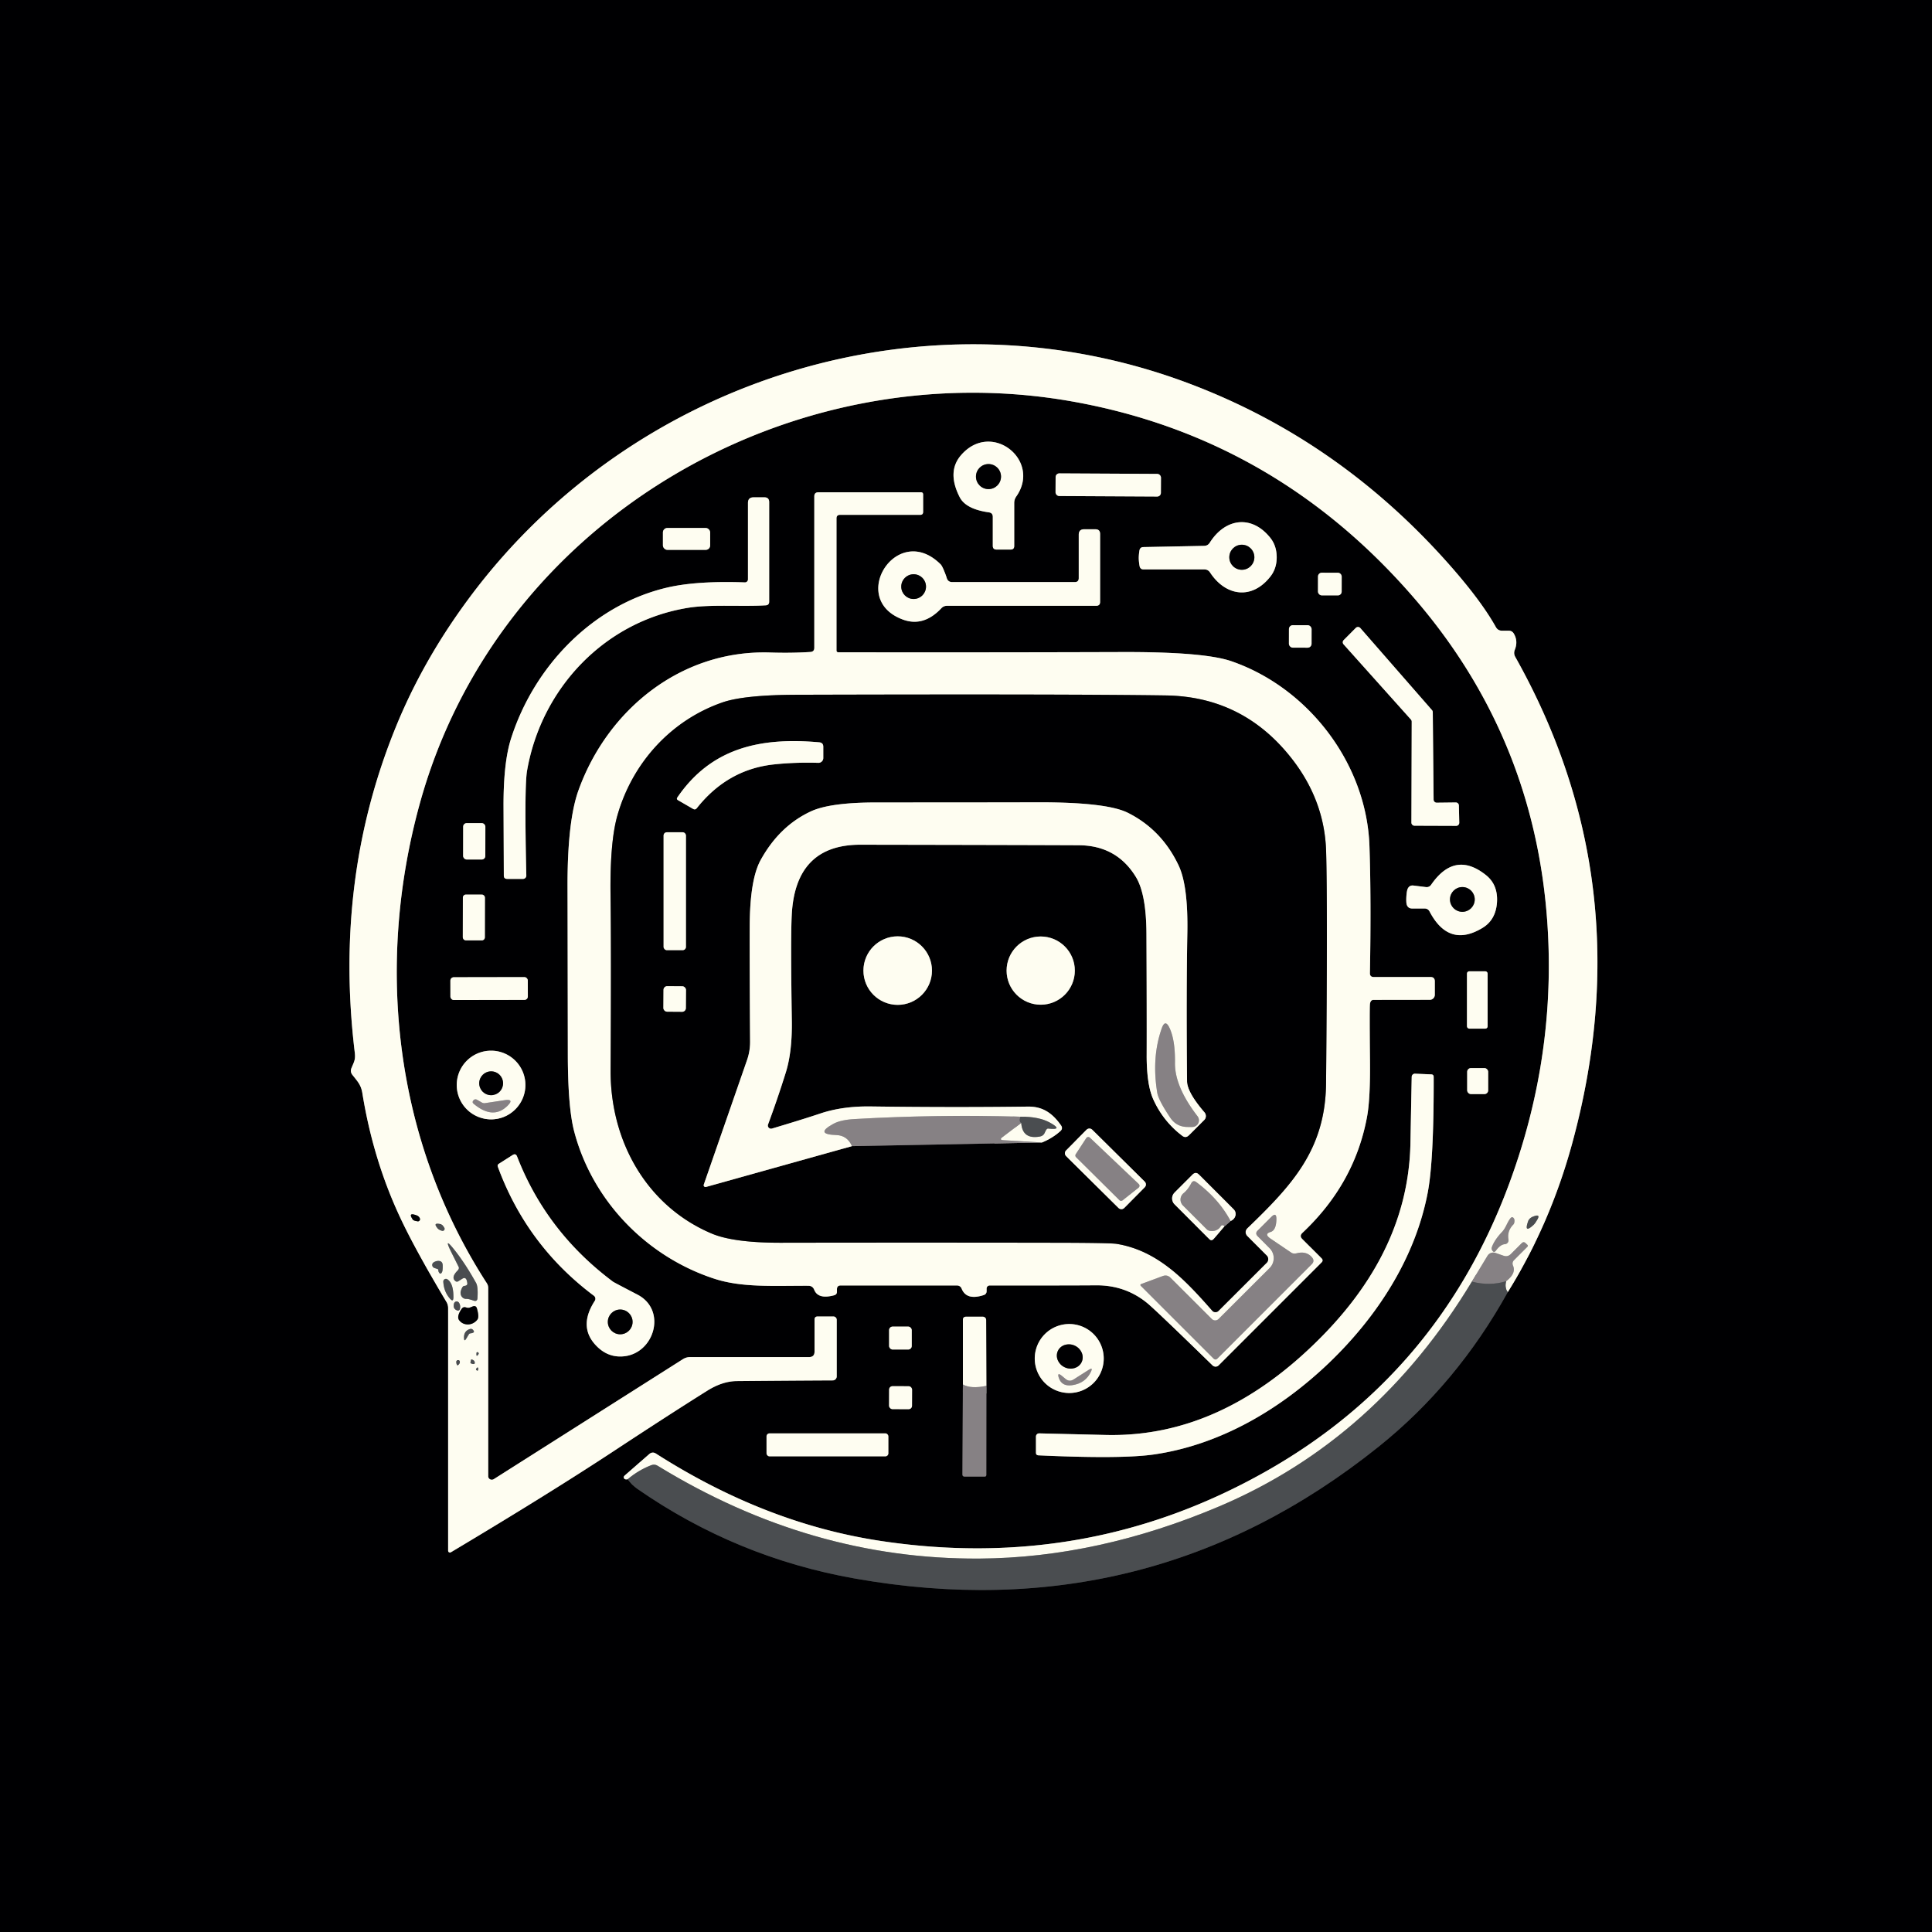 <?xml version="1.0" encoding="UTF-8" standalone="no"?>
<!DOCTYPE svg PUBLIC "-//W3C//DTD SVG 1.1//EN" "http://www.w3.org/Graphics/SVG/1.1/DTD/svg11.dtd">
<svg xmlns="http://www.w3.org/2000/svg" version="1.1" viewBox="0.00 0.00 256.00 256.00">
<rect x="0.00" y="0.00" width="256.00" height="256.00" fill="#333333" stroke="none"/>
<g stroke-width="2.00" fill="none" stroke-linecap="butt">
<path stroke="#252729" vector-effect="non-scaling-stroke" d="
  M 83.18 196.00
  Q 83.71 196.76 84.45 197.28
  Q 97.55 206.38 113.26 209.16
  Q 152.25 216.07 182.68 191.69
  Q 193.02 183.41 199.79 171.21"
/>
<path stroke="#7f7f7a" vector-effect="non-scaling-stroke" d="
  M 199.79 171.21
  Q 205.44 162.13 208.35 151.41
  Q 217.68 117.09 200.78 87.04
  Q 200.53 86.59 200.72 86.10
  Q 201.18 84.96 200.59 83.96
  Q 200.36 83.57 199.91 83.57
  L 199.02 83.57
  Q 198.48 83.57 198.21 83.09
  Q 196.33 79.72 192.34 75.16
  Q 177.67 58.41 157.62 50.84
  C 123.13 37.81 84.04 49.88 62.25 79.13
  Q 56.04 87.46 52.39 96.48
  Q 44.24 116.57 47.01 139.47
  C 47.12 140.41 46.93 140.66 46.56 141.55
  Q 46.38 142.02 46.69 142.42
  C 47.40 143.32 47.83 143.75 48.01 144.82
  Q 49.43 153.62 52.98 161.23
  Q 54.98 165.53 59.14 172.48
  Q 59.38 172.87 59.38 173.33
  L 59.38 205.47
  A 0.24 0.24 0.0 0 0 59.75 205.68
  Q 72.82 197.88 81.47 192.18
  Q 88.56 187.51 93.71 184.28
  Q 95.72 183.02 97.62 183.00
  Q 104.21 182.94 110.35 182.91
  A 0.53 0.53 0.0 0 0 110.87 182.38
  L 110.87 174.89
  A 0.45 0.44 90.0 0 0 110.43 174.44
  L 108.35 174.44
  Q 107.93 174.44 107.93 174.86
  L 107.93 179.09
  Q 107.93 179.82 107.20 179.82
  L 91.45 179.82
  Q 90.92 179.82 90.47 180.11
  L 65.42 196.00
  A 0.48 0.47 -16.2 0 1 64.69 195.60
  L 64.69 170.65
  A 1.14 1.12 29.0 0 0 64.51 170.04
  C 52.28 151.13 49.71 128.02 55.60 106.57
  C 65.91 69.01 104.72 46.50 142.21 53.22
  Q 169.29 58.08 187.69 79.61
  Q 204.52 99.31 205.20 125.89
  Q 205.60 141.83 199.85 157.18
  Q 190.49 182.16 167.61 195.04
  Q 144.01 208.33 116.62 204.17
  Q 101.40 201.86 86.92 192.61
  Q 86.45 192.31 86.02 192.68
  L 82.75 195.54
  A 0.27 0.27 0.0 0 0 82.85 196.01
  Q 83.00 196.05 83.18 196.00"
/>
<path stroke="#a4a5a1" vector-effect="non-scaling-stroke" d="
  M 199.79 171.21
  Q 199.35 170.64 199.57 169.77"
/>
<path stroke="#c2bfbb" vector-effect="non-scaling-stroke" d="
  M 199.57 169.77
  Q 200.92 168.73 200.49 167.72
  Q 200.30 167.28 200.64 166.95
  L 202.39 165.20
  Q 202.51 165.08 202.39 164.95
  L 202.17 164.74
  Q 201.90 164.46 201.62 164.74
  L 200.19 166.17
  Q 199.78 166.58 199.23 166.39
  L 198.16 166.02
  A 0.90 0.89 24.9 0 0 197.10 166.40
  L 195.03 169.82"
/>
<path stroke="#a4a5a1" vector-effect="non-scaling-stroke" d="
  M 195.03 169.82
  Q 182.40 190.74 161.61 199.58
  Q 145.48 206.42 129.78 206.52
  Q 107.42 206.66 87.14 194.22
  Q 86.73 193.97 86.28 194.15
  Q 84.57 194.82 83.18 196.00"
/>
<path stroke="#68676a" vector-effect="non-scaling-stroke" d="
  M 199.57 169.77
  Q 197.37 170.44 195.03 169.82"
/>
<path stroke="#7f7f7a" vector-effect="non-scaling-stroke" d="
  M 131.55 68.49
  L 131.55 72.32
  Q 131.55 72.82 132.05 72.82
  L 133.91 72.82
  Q 134.39 72.82 134.39 72.34
  L 134.39 66.65
  Q 134.39 66.18 134.66 65.79
  C 138.04 60.98 131.33 55.63 127.31 60.35
  Q 125.46 62.53 127.16 65.87
  Q 127.97 67.46 131.03 67.89
  Q 131.55 67.96 131.55 68.49"
/>
<path stroke="#7f7f7a" vector-effect="non-scaling-stroke" d="
  M 153.835 63.287
  A 0.49 0.49 0.0 0 0 153.348 62.794
  L 140.368 62.726
  A 0.49 0.49 0.0 0 0 139.875 63.214
  L 139.865 65.233
  A 0.49 0.49 0.0 0 0 140.352 65.726
  L 153.332 65.794
  A 0.49 0.49 0.0 0 0 153.825 65.306
  L 153.835 63.287"
/>
<path stroke="#7f7f7a" vector-effect="non-scaling-stroke" d="
  M 181.52 128.94
  Q 181.70 119.26 181.46 112.11
  C 181.09 101.18 173.36 91.12 163.15 87.61
  Q 159.54 86.37 148.75 86.40
  Q 129.96 86.46 111.06 86.43
  A 0.22 0.22 0.0 0 1 110.84 86.21
  L 110.84 68.69
  Q 110.84 68.22 111.31 68.22
  L 121.93 68.22
  Q 122.32 68.22 122.32 67.82
  L 122.32 65.53
  Q 122.32 65.23 122.02 65.23
  L 108.45 65.23
  Q 107.90 65.23 107.90 65.77
  L 107.90 85.83
  Q 107.90 86.36 107.37 86.39
  Q 104.87 86.55 102.02 86.46
  C 90.26 86.09 80.53 94.01 76.67 104.67
  Q 75.18 108.76 75.20 117.51
  Q 75.21 120.09 75.24 139.56
  Q 75.24 146.67 76.07 149.87
  C 78.47 159.10 85.67 166.49 94.60 169.42
  C 98.28 170.63 102.34 170.36 107.10 170.37
  Q 107.68 170.37 107.89 170.91
  Q 108.41 172.20 110.53 171.63
  Q 110.90 171.53 110.90 171.16
  L 110.90 170.84
  Q 110.90 170.33 111.40 170.33
  L 126.77 170.33
  Q 127.25 170.33 127.43 170.77
  Q 128.07 172.35 130.36 171.60
  Q 130.73 171.47 130.73 171.08
  L 130.73 170.74
  A 0.42 0.41 -0.0 0 1 131.15 170.33
  Q 141.66 170.34 145.26 170.31
  Q 149.41 170.29 152.46 173.05
  Q 154.32 174.73 160.67 180.92
  A 0.58 0.57 44.3 0 0 161.47 180.92
  L 175.15 167.24
  A 0.34 0.33 45.6 0 0 175.15 166.77
  L 172.57 164.19
  Q 172.14 163.77 172.58 163.36
  Q 179.51 156.84 181.14 147.98
  Q 181.58 145.63 181.53 140.53
  Q 181.46 133.43 181.53 133.01
  Q 181.61 132.49 182.00 132.49
  L 189.46 132.48
  A 0.67 0.66 90.0 0 0 190.12 131.81
  L 190.12 130.04
  Q 190.12 129.46 189.55 129.46
  L 182.04 129.46
  Q 181.51 129.46 181.52 128.94"
/>
<path stroke="#7f7f7a" vector-effect="non-scaling-stroke" d="
  M 98.69 77.17
  Q 92.20 76.94 88.26 77.89
  C 78.56 80.22 70.80 88.22 67.72 97.85
  Q 66.70 101.03 66.72 106.88
  Q 66.76 115.42 66.76 116.02
  Q 66.76 116.46 67.21 116.46
  L 69.30 116.46
  A 0.44 0.44 0.0 0 0 69.74 116.01
  Q 69.47 104.20 69.84 102.11
  C 71.75 91.15 80.16 82.30 91.22 80.53
  C 94.16 80.06 98.28 80.40 101.47 80.21
  Q 101.92 80.18 101.92 79.72
  L 101.92 66.54
  Q 101.92 65.90 101.29 65.90
  L 99.85 65.90
  Q 99.11 65.90 99.11 66.64
  L 99.11 76.77
  A 0.40 0.40 0.0 0 1 98.69 77.17"
/>
<path stroke="#7f7f7a" vector-effect="non-scaling-stroke" d="
  M 150.89 73.98
  Q 150.90 74.43 151.00 75.01
  Q 151.09 75.45 151.53 75.45
  L 159.58 75.45
  Q 160.07 75.45 160.34 75.86
  C 162.43 79.05 165.94 79.50 168.36 76.36
  Q 169.18 75.30 169.17 73.80
  Q 169.15 72.29 168.31 71.25
  C 165.83 68.16 162.33 68.68 160.30 71.91
  Q 160.04 72.32 159.55 72.33
  L 151.50 72.49
  Q 151.06 72.50 150.98 72.95
  Q 150.89 73.52 150.89 73.98"
/>
<path stroke="#7f7f7a" vector-effect="non-scaling-stroke" d="
  M 94.10 70.55
  A 0.59 0.59 0.0 0 0 93.51 69.96
  L 88.43 69.96
  A 0.59 0.59 0.0 0 0 87.84 70.55
  L 87.84 72.27
  A 0.59 0.59 0.0 0 0 88.43 72.86
  L 93.51 72.86
  A 0.59 0.59 0.0 0 0 94.10 72.27
  L 94.10 70.55"
/>
<path stroke="#7f7f7a" vector-effect="non-scaling-stroke" d="
  M 142.41 77.13
  L 126.18 77.13
  Q 125.60 77.13 125.44 76.56
  Q 125.36 76.29 125.22 75.94
  Q 124.86 75.00 124.64 74.78
  C 118.86 69.02 112.28 79.40 119.65 82.10
  Q 122.38 83.10 124.73 80.60
  Q 125.04 80.27 125.49 80.27
  L 145.25 80.27
  Q 145.77 80.27 145.77 79.75
  L 145.77 70.76
  Q 145.77 70.13 145.14 70.13
  L 143.66 70.13
  Q 142.94 70.13 142.94 70.85
  L 142.94 76.60
  Q 142.94 77.13 142.41 77.13"
/>
<path stroke="#7f7f7a" vector-effect="non-scaling-stroke" d="
  M 177.782 76.393
  A 0.50 0.50 0.0 0 0 177.283 75.892
  L 175.143 75.888
  A 0.50 0.50 0.0 0 0 174.642 76.387
  L 174.638 78.387
  A 0.50 0.50 0.0 0 0 175.137 78.888
  L 177.277 78.892
  A 0.50 0.50 0.0 0 0 177.778 78.393
  L 177.782 76.393"
/>
<path stroke="#7f7f7a" vector-effect="non-scaling-stroke" d="
  M 173.792 83.363
  A 0.52 0.52 0.0 0 0 173.273 82.842
  L 171.313 82.838
  A 0.52 0.52 0.0 0 0 170.792 83.357
  L 170.788 85.297
  A 0.52 0.52 0.0 0 0 171.307 85.818
  L 173.267 85.822
  A 0.52 0.52 0.0 0 0 173.788 85.303
  L 173.792 83.363"
/>
<path stroke="#7f7f7a" vector-effect="non-scaling-stroke" d="
  M 190.37 106.36
  A 0.41 0.41 0.0 0 1 189.96 105.96
  L 189.85 94.36
  A 0.41 0.41 0.0 0 0 189.75 94.10
  L 180.25 83.22
  A 0.41 0.41 0.0 0 0 179.65 83.20
  L 178.04 84.82
  A 0.41 0.41 0.0 0 0 178.03 85.38
  L 186.96 95.35
  A 0.41 0.41 0.0 0 1 187.06 95.63
  L 187.02 109.00
  A 0.41 0.41 0.0 0 0 187.43 109.41
  L 192.95 109.43
  A 0.41 0.41 0.0 0 0 193.36 109.01
  L 193.31 106.73
  A 0.41 0.41 0.0 0 0 192.89 106.33
  L 190.37 106.36"
/>
<path stroke="#7f7f7a" vector-effect="non-scaling-stroke" d="
  M 64.313 109.543
  A 0.47 0.47 0.0 0 0 63.844 109.072
  L 61.844 109.068
  A 0.47 0.47 0.0 0 0 61.373 109.537
  L 61.367 113.417
  A 0.47 0.47 0.0 0 0 61.836 113.888
  L 63.836 113.892
  A 0.47 0.47 0.0 0 0 64.307 113.423
  L 64.313 109.543"
/>
<path stroke="#7f7f7a" vector-effect="non-scaling-stroke" d="
  M 186.35 118.81
  Q 186.31 119.57 186.40 119.87
  Q 186.57 120.38 187.11 120.38
  L 188.75 120.38
  Q 189.22 120.38 189.43 120.79
  Q 191.99 125.66 196.46 122.94
  Q 198.21 121.87 198.36 119.54
  Q 198.50 117.22 196.88 115.94
  Q 192.78 112.69 189.65 117.21
  Q 189.39 117.60 188.92 117.54
  L 187.30 117.34
  Q 186.76 117.27 186.53 117.76
  Q 186.40 118.04 186.35 118.81"
/>
<path stroke="#7f7f7a" vector-effect="non-scaling-stroke" d="
  M 64.255 118.933
  A 0.39 0.39 0.0 0 0 63.865 118.542
  L 61.725 118.538
  A 0.39 0.39 0.0 0 0 61.335 118.927
  L 61.325 124.207
  A 0.39 0.39 0.0 0 0 61.715 124.598
  L 63.855 124.602
  A 0.39 0.39 0.0 0 0 64.245 124.213
  L 64.255 118.933"
/>
<path stroke="#7f7f7a" vector-effect="non-scaling-stroke" d="
  M 197.12 129.01
  A 0.31 0.31 0.0 0 0 196.81 128.70
  L 194.69 128.70
  A 0.31 0.31 0.0 0 0 194.38 129.01
  L 194.38 135.99
  A 0.31 0.31 0.0 0 0 194.69 136.30
  L 196.81 136.30
  A 0.31 0.31 0.0 0 0 197.12 135.99
  L 197.12 129.01"
/>
<path stroke="#7f7f7a" vector-effect="non-scaling-stroke" d="
  M 69.938 129.921
  A 0.45 0.45 0.0 0 0 69.487 129.472
  L 60.127 129.488
  A 0.45 0.45 0.0 0 0 59.678 129.939
  L 59.682 132.059
  A 0.45 0.45 0.0 0 0 60.133 132.508
  L 69.493 132.492
  A 0.45 0.45 0.0 0 0 69.942 132.041
  L 69.938 129.921"
/>
<path stroke="#7f7f7a" vector-effect="non-scaling-stroke" d="
  M 69.62 143.77
  A 4.55 4.55 0.0 0 0 65.07 139.22
  A 4.55 4.55 0.0 0 0 60.52 143.77
  A 4.55 4.55 0.0 0 0 65.07 148.32
  A 4.55 4.55 0.0 0 0 69.62 143.77"
/>
<path stroke="#7f7f7a" vector-effect="non-scaling-stroke" d="
  M 197.19 142.02
  A 0.49 0.49 0.0 0 0 196.70 141.53
  L 194.90 141.53
  A 0.49 0.49 0.0 0 0 194.41 142.02
  L 194.41 144.48
  A 0.49 0.49 0.0 0 0 194.90 144.97
  L 196.70 144.97
  A 0.49 0.49 0.0 0 0 197.19 144.48
  L 197.19 142.02"
/>
<path stroke="#7f7f7a" vector-effect="non-scaling-stroke" d="
  M 173.89 178.33
  C 166.28 185.62 157.30 190.40 146.51 190.14
  Q 138.55 189.95 137.70 189.93
  A 0.42 0.42 0.0 0 0 137.27 190.35
  L 137.27 192.49
  Q 137.27 192.82 137.60 192.84
  Q 148.70 193.35 152.99 192.71
  C 161.68 191.43 169.64 186.77 176.08 180.61
  C 182.51 174.45 187.51 166.70 189.17 158.08
  Q 190.00 153.82 189.97 142.70
  Q 189.97 142.37 189.64 142.36
  L 187.50 142.27
  A 0.42 0.42 0.0 0 0 187.06 142.68
  Q 187.04 143.53 186.89 151.48
  C 186.68 162.28 181.51 171.04 173.89 178.33"
/>
<path stroke="#7f7f7a" vector-effect="non-scaling-stroke" d="
  M 78.81 172.37
  Q 76.45 176.02 79.31 178.61
  Q 80.53 179.70 82.05 179.74
  C 86.55 179.88 88.58 173.69 84.48 171.55
  Q 81.31 169.90 81.24 169.84
  Q 72.40 163.24 68.52 153.25
  Q 68.34 152.78 67.92 153.05
  L 66.11 154.20
  Q 65.87 154.35 65.97 154.61
  Q 69.80 165.03 78.69 171.69
  A 0.51 0.50 -55.3 0 1 78.81 172.37"
/>
<path stroke="#434143" vector-effect="non-scaling-stroke" d="
  M 127.59 183.45
  L 127.53 195.38
  Q 127.53 195.65 127.80 195.65
  L 130.48 195.65
  Q 130.69 195.65 130.69 195.44
  L 130.70 183.63"
/>
<path stroke="#7f7f7a" vector-effect="non-scaling-stroke" d="
  M 130.70 183.63
  L 130.67 174.91
  A 0.45 0.44 0.0 0 0 130.22 174.47
  L 128.03 174.47
  Q 127.59 174.47 127.59 174.90
  L 127.59 183.45"
/>
<path stroke="#c2bfbb" vector-effect="non-scaling-stroke" d="
  M 130.70 183.63
  Q 128.66 184.06 127.59 183.45"
/>
<path stroke="#7f7f7a" vector-effect="non-scaling-stroke" d="
  M 146.25 180.01
  A 4.57 4.57 0.0 0 0 141.68 175.44
  A 4.57 4.57 0.0 0 0 137.11 180.01
  A 4.57 4.57 0.0 0 0 141.68 184.58
  A 4.57 4.57 0.0 0 0 146.25 180.01"
/>
<path stroke="#7f7f7a" vector-effect="non-scaling-stroke" d="
  M 120.81 176.25
  A 0.47 0.47 0.0 0 0 120.34 175.78
  L 118.28 175.78
  A 0.47 0.47 0.0 0 0 117.81 176.25
  L 117.81 178.35
  A 0.47 0.47 0.0 0 0 118.28 178.82
  L 120.34 178.82
  A 0.47 0.47 0.0 0 0 120.81 178.35
  L 120.81 176.25"
/>
<path stroke="#7f7f7a" vector-effect="non-scaling-stroke" d="
  M 120.854 184.135
  A 0.45 0.45 0.0 0 0 120.405 183.684
  L 118.265 183.676
  A 0.45 0.45 0.0 0 0 117.814 184.125
  L 117.806 186.265
  A 0.45 0.45 0.0 0 0 118.255 186.716
  L 120.395 186.724
  A 0.45 0.45 0.0 0 0 120.846 186.275
  L 120.854 184.135"
/>
<path stroke="#7f7f7a" vector-effect="non-scaling-stroke" d="
  M 117.71 190.32
  A 0.39 0.39 0.0 0 0 117.32 189.93
  L 101.96 189.93
  A 0.39 0.39 0.0 0 0 101.57 190.32
  L 101.57 192.58
  A 0.39 0.39 0.0 0 0 101.96 192.97
  L 117.32 192.97
  A 0.39 0.39 0.0 0 0 117.71 192.58
  L 117.71 190.32"
/>
<path stroke="#7f7f7a" vector-effect="non-scaling-stroke" d="
  M 54.70 161.60
  Q 54.78 161.73 55.32 161.83
  A 0.28 0.28 0.0 0 0 55.64 161.47
  Q 55.55 161.18 55.21 161.05
  Q 54.00 160.58 54.70 161.60"
/>
<path stroke="#a4a5a1" vector-effect="non-scaling-stroke" d="
  M 202.48 161.83
  Q 201.89 163.51 203.19 162.32
  Q 203.43 162.10 203.73 161.56
  Q 204.10 160.90 203.37 161.12
  Q 202.65 161.33 202.48 161.83"
/>
<path stroke="#c2bfbb" vector-effect="non-scaling-stroke" d="
  M 199.04 163.22
  Q 198.02 164.30 197.68 165.25
  Q 197.60 165.48 197.73 165.69
  Q 197.96 166.06 198.22 165.71
  Q 198.81 164.90 199.41 164.86
  A 0.52 0.52 0.0 0 0 199.88 164.25
  Q 199.68 163.11 200.53 162.25
  Q 200.64 162.15 200.67 161.88
  Q 200.70 161.60 200.60 161.45
  Q 200.38 161.13 200.14 161.43
  C 199.70 161.97 199.54 162.69 199.04 163.22"
/>
<path stroke="#a4a5a1" vector-effect="non-scaling-stroke" d="
  M 57.96 162.72
  Q 58.19 162.98 58.57 163.09
  A 0.27 0.27 0.0 0 0 58.88 162.70
  Q 58.64 162.25 58.26 162.18
  Q 57.35 162.01 57.96 162.72"
/>
<path stroke="#a4a5a1" vector-effect="non-scaling-stroke" d="
  M 61.50 170.39
  Q 61.27 170.41 61.07 171.03
  A 0.83 0.75 -81.5 0 0 61.79 172.11
  Q 62.11 172.10 62.74 172.33
  Q 63.24 172.51 63.27 171.98
  Q 63.36 170.51 63.09 170.01
  Q 61.68 167.47 60.24 165.65
  Q 58.69 163.69 59.82 165.96
  L 60.77 167.86
  Q 60.89 168.10 60.61 168.38
  Q 59.75 169.26 60.33 169.74
  Q 60.52 169.90 60.73 169.77
  L 61.24 169.45
  Q 61.69 169.16 61.85 169.67
  Q 61.88 169.77 61.92 170.00
  Q 61.98 170.36 61.50 170.39"
/>
<path stroke="#a4a5a1" vector-effect="non-scaling-stroke" d="
  M 58.09 168.41
  Q 58.09 168.47 58.16 168.59
  Q 58.36 168.93 58.55 168.60
  Q 58.68 168.38 58.66 167.66
  Q 58.64 167.04 58.01 167.08
  Q 57.73 167.10 57.46 167.27
  A 0.42 0.41 38.1 0 0 57.55 168.01
  L 58.00 168.16
  Q 58.08 168.19 58.09 168.41"
/>
<path stroke="#a4a5a1" vector-effect="non-scaling-stroke" d="
  M 58.74 169.83
  Q 58.81 171.13 59.60 172.05
  Q 60.08 172.62 60.08 171.88
  Q 60.09 170.06 59.29 169.52
  A 0.35 0.35 0.0 0 0 58.74 169.83"
/>
<path stroke="#a4a5a1" vector-effect="non-scaling-stroke" d="
  M 60.16 172.72
  Q 59.99 173.35 60.47 173.59
  Q 60.88 173.79 60.96 173.35
  Q 61.03 172.93 60.80 172.60
  A 0.36 0.36 0.0 0 0 60.16 172.72"
/>
<path stroke="#7f7f7a" vector-effect="non-scaling-stroke" d="
  M 61.81 173.26
  Q 61.62 173.20 61.50 173.21
  Q 61.30 173.23 61.13 173.49
  Q 60.51 174.44 60.82 174.90
  A 1.54 1.46 -44.9 0 0 63.26 174.84
  Q 63.51 174.50 63.20 173.40
  Q 63.08 172.95 62.64 173.11
  L 62.26 173.26
  Q 62.04 173.34 61.81 173.26"
/>
<path stroke="#a4a5a1" vector-effect="non-scaling-stroke" d="
  M 62.33 176.68
  Q 62.60 176.65 62.71 176.58
  Q 62.86 176.48 62.77 176.34
  Q 62.57 176.00 62.27 176.10
  Q 61.48 176.35 61.48 177.21
  Q 61.48 177.92 61.83 177.30
  L 62.11 176.82
  Q 62.19 176.69 62.33 176.68"
/>
<path stroke="#a4a5a1" vector-effect="non-scaling-stroke" d="
  M 63.13 179.40
  Q 63.11 179.83 63.36 179.50
  Q 63.48 179.33 63.37 179.22
  A 0.14 0.12 33.6 0 0 63.15 179.25
  Q 63.13 179.34 63.13 179.40"
/>
<path stroke="#a4a5a1" vector-effect="non-scaling-stroke" d="
  M 60.79 180.78
  Q 61.01 180.53 60.89 180.33
  A 0.23 0.23 0.0 0 0 60.47 180.46
  Q 60.51 181.11 60.79 180.78"
/>
<path stroke="#a4a5a1" vector-effect="non-scaling-stroke" d="
  M 62.40 180.25
  L 62.34 180.55
  Q 62.32 180.62 62.49 180.69
  Q 62.63 180.74 62.74 180.74
  Q 62.92 180.74 62.91 180.56
  Q 62.90 180.23 62.46 180.13
  A 0.13 0.04 -81.4 0 0 62.40 180.25"
/>
<path stroke="#a4a5a1" vector-effect="non-scaling-stroke" d="
  M 63.21 181.60
  Q 63.32 181.66 63.37 181.46
  A 0.20 0.10 -87.7 0 0 63.26 181.20
  Q 63.18 181.26 63.12 181.33
  Q 62.99 181.50 63.21 181.60"
/>
<path stroke="#7f7f7a" vector-effect="non-scaling-stroke" d="
  M 132.64 63.15
  A 1.66 1.66 0.0 0 0 130.98 61.49
  A 1.66 1.66 0.0 0 0 129.32 63.15
  A 1.66 1.66 0.0 0 0 130.98 64.81
  A 1.66 1.66 0.0 0 0 132.64 63.15"
/>
<path stroke="#7f7f7a" vector-effect="non-scaling-stroke" d="
  M 165.26 163.78
  A 0.72 0.72 0.0 0 1 165.27 162.75
  C 171.18 157.05 175.63 152.35 175.71 143.51
  Q 175.92 120.08 175.72 112.90
  Q 175.54 105.90 170.87 100.15
  Q 164.52 92.31 154.51 92.15
  Q 141.77 91.96 105.62 92.06
  Q 98.60 92.08 95.74 93.07
  C 88.93 95.43 83.80 101.06 81.81 108.05
  Q 80.81 111.55 80.90 118.61
  Q 81.00 125.79 80.91 141.82
  C 80.86 151.22 85.69 159.81 94.30 163.45
  Q 97.18 164.67 103.41 164.67
  Q 121.46 164.64 139.51 164.67
  Q 147.12 164.68 147.97 164.82
  C 153.47 165.72 157.13 169.70 160.63 173.68
  A 0.57 0.56 -43.4 0 0 161.46 173.70
  L 167.85 167.32
  A 0.68 0.67 -45.3 0 0 167.85 166.37
  L 165.26 163.78"
/>
<path stroke="#c2bfbb" vector-effect="non-scaling-stroke" d="
  M 168.37 163.24
  Q 169.10 163.01 169.13 161.57
  Q 169.15 160.55 168.44 161.26
  L 166.66 163.04
  Q 166.26 163.43 166.66 163.82
  L 168.23 165.40
  A 1.85 1.85 0.0 0 1 168.23 168.02
  L 161.47 174.77
  A 0.63 0.63 0.0 0 1 160.57 174.77
  L 155.11 169.32
  Q 154.66 168.86 154.05 169.09
  L 151.24 170.13
  Q 151.01 170.22 151.18 170.40
  L 160.79 180.01
  Q 161.06 180.27 161.32 180.01
  L 173.81 167.52
  Q 174.25 167.08 173.84 166.60
  Q 173.12 165.76 171.88 166.05
  Q 171.38 166.18 171.10 165.98
  L 168.36 164.13
  Q 167.45 163.51 168.37 163.24"
/>
<path stroke="#7f7f7a" vector-effect="non-scaling-stroke" d="
  M 166.21 73.84
  A 1.66 1.66 0.0 0 0 164.55 72.18
  A 1.66 1.66 0.0 0 0 162.89 73.84
  A 1.66 1.66 0.0 0 0 164.55 75.50
  A 1.66 1.66 0.0 0 0 166.21 73.84"
/>
<path stroke="#7f7f7a" vector-effect="non-scaling-stroke" d="
  M 122.70 77.73
  A 1.64 1.64 0.0 0 0 121.06 76.09
  A 1.64 1.64 0.0 0 0 119.42 77.73
  A 1.64 1.64 0.0 0 0 121.06 79.37
  A 1.64 1.64 0.0 0 0 122.70 77.73"
/>
<path stroke="#7f7f7a" vector-effect="non-scaling-stroke" d="
  M 92.33 107.09
  Q 96.40 101.95 102.54 101.29
  Q 105.30 100.99 108.43 101.08
  A 0.64 0.64 0.0 0 0 109.09 100.44
  L 109.09 98.95
  Q 109.09 98.41 108.55 98.36
  C 100.78 97.67 94.26 99.07 89.75 105.67
  Q 89.60 105.89 89.84 106.03
  L 91.83 107.18
  Q 92.12 107.35 92.33 107.09"
/>
<path stroke="#434143" vector-effect="non-scaling-stroke" d="
  M 112.89 151.87
  L 138.05 151.39"
/>
<path stroke="#7f7f7a" vector-effect="non-scaling-stroke" d="
  M 138.05 151.39
  Q 139.44 150.83 140.50 149.88
  Q 140.88 149.54 140.59 149.12
  C 139.49 147.56 138.23 146.60 136.20 146.63
  Q 126.32 146.76 115.37 146.61
  Q 111.66 146.56 108.74 147.53
  Q 106.51 148.28 102.29 149.54
  A 0.42 0.42 0.0 0 1 101.77 149.00
  Q 103.02 145.63 104.10 142.18
  Q 104.99 139.39 104.92 135.17
  Q 104.75 124.31 104.91 121.26
  Q 105.37 111.92 114.01 111.93
  Q 138.11 111.97 142.98 112.00
  Q 147.95 112.04 150.49 116.17
  Q 151.88 118.41 151.91 123.68
  Q 151.96 134.28 151.94 139.72
  Q 151.92 143.66 152.81 145.65
  Q 154.11 148.55 156.64 150.49
  Q 157.11 150.86 157.54 150.43
  L 159.56 148.41
  A 0.75 0.74 47.3 0 0 159.60 147.39
  Q 157.31 144.75 157.29 143.27
  Q 157.18 131.60 157.33 123.59
  Q 157.44 117.32 156.16 114.65
  Q 153.92 109.94 149.45 107.70
  Q 146.61 106.28 137.36 106.31
  Q 131.01 106.33 116.15 106.33
  Q 110.00 106.33 107.45 107.51
  Q 103.29 109.44 100.80 113.94
  Q 99.36 116.53 99.34 122.79
  Q 99.32 127.33 99.39 138.02
  A 7.29 7.15 55.0 0 1 98.98 140.48
  L 93.25 156.98
  A 0.24 0.24 0.0 0 0 93.54 157.28
  L 112.89 151.87"
/>
<path stroke="#c2bfbb" vector-effect="non-scaling-stroke" d="
  M 138.05 151.39
  L 132.96 151.08
  Q 132.34 151.04 132.84 150.67
  L 135.32 148.79"
/>
<path stroke="#a4a5a1" vector-effect="non-scaling-stroke" d="
  M 135.32 148.79
  Q 135.47 151.01 137.78 150.60
  Q 138.28 150.51 138.46 150.04
  Q 138.67 149.51 138.89 149.54
  Q 140.96 149.78 139.15 148.77
  Q 137.67 147.94 135.21 147.97"
/>
<path stroke="#c2bfbb" vector-effect="non-scaling-stroke" d="
  M 135.21 147.97
  Q 124.22 147.65 113.26 148.28
  Q 111.41 148.38 110.45 148.90
  Q 107.87 150.30 110.80 150.40
  Q 112.27 150.45 112.89 151.87"
/>
<path stroke="#68676a" vector-effect="non-scaling-stroke" d="
  M 135.21 147.97
  Q 134.99 148.62 135.32 148.79"
/>
<path stroke="#7f7f7a" vector-effect="non-scaling-stroke" d="
  M 90.89 110.71
  A 0.43 0.43 0.0 0 0 90.46 110.28
  L 88.36 110.28
  A 0.43 0.43 0.0 0 0 87.93 110.71
  L 87.93 125.47
  A 0.43 0.43 0.0 0 0 88.36 125.90
  L 90.46 125.90
  A 0.43 0.43 0.0 0 0 90.89 125.47
  L 90.89 110.71"
/>
<path stroke="#7f7f7a" vector-effect="non-scaling-stroke" d="
  M 123.49 128.61
  A 4.54 4.54 0.0 0 0 118.95 124.07
  A 4.54 4.54 0.0 0 0 114.41 128.61
  A 4.54 4.54 0.0 0 0 118.95 133.15
  A 4.54 4.54 0.0 0 0 123.49 128.61"
/>
<path stroke="#7f7f7a" vector-effect="non-scaling-stroke" d="
  M 142.42 128.61
  A 4.52 4.52 0.0 0 0 137.90 124.09
  A 4.52 4.52 0.0 0 0 133.38 128.61
  A 4.52 4.52 0.0 0 0 137.90 133.13
  A 4.52 4.52 0.0 0 0 142.42 128.61"
/>
<path stroke="#7f7f7a" vector-effect="non-scaling-stroke" d="
  M 90.898 131.18
  A 0.49 0.49 0.0 0 0 90.412 130.687
  L 88.412 130.673
  A 0.49 0.49 0.0 0 0 87.918 131.16
  L 87.902 133.56
  A 0.49 0.49 0.0 0 0 88.388 134.053
  L 90.388 134.067
  A 0.49 0.49 0.0 0 0 90.882 133.58
  L 90.898 131.18"
/>
<path stroke="#7f7f7a" vector-effect="non-scaling-stroke" d="
  M 151.68 157.321
  A 0.53 0.53 0.0 0 0 151.676 156.571
  L 144.725 149.692
  A 0.53 0.53 0.0 0 0 143.975 149.696
  L 141.26 152.439
  A 0.53 0.53 0.0 0 0 141.264 153.189
  L 148.215 160.068
  A 0.53 0.53 0.0 0 0 148.965 160.064
  L 151.68 157.321"
/>
<path stroke="#434143" vector-effect="non-scaling-stroke" d="
  M 162.23 162.52
  L 163.06 161.79"
/>
<path stroke="#7f7f7a" vector-effect="non-scaling-stroke" d="
  M 163.06 161.79
  Q 163.58 161.56 163.70 161.06
  Q 163.81 160.58 163.46 160.23
  L 158.87 155.64
  Q 158.45 155.21 158.02 155.64
  L 155.63 158.03
  A 1.09 1.09 0.0 0 0 155.63 159.57
  L 160.24 164.19
  Q 160.53 164.48 160.81 164.17
  L 162.23 162.52"
/>
<path stroke="#c2bfbb" vector-effect="non-scaling-stroke" d="
  M 163.06 161.79
  Q 161.51 158.87 158.52 156.64
  Q 158.09 156.32 157.84 156.80
  Q 157.42 157.62 156.83 158.10
  A 1.11 1.10 48.0 0 0 156.75 159.74
  L 159.88 162.87
  Q 160.07 163.06 160.33 163.10
  Q 161.25 163.24 161.77 162.47
  Q 161.87 162.32 162.04 162.36
  Q 162.21 162.39 162.23 162.52"
/>
<path stroke="#c2bfbb" vector-effect="non-scaling-stroke" d="
  M 157.37 149.33
  L 157.98 149.33
  A 0.88 0.88 0.0 0 0 158.68 147.91
  Q 155.65 143.98 155.69 140.84
  Q 155.73 137.86 154.98 136.23
  Q 154.39 134.96 153.93 136.28
  Q 152.58 140.13 153.34 144.78
  Q 153.49 145.75 155.05 148.08
  Q 155.88 149.33 157.37 149.33"
/>
<path stroke="#7f7f7a" vector-effect="non-scaling-stroke" d="
  M 195.41 119.18
  A 1.64 1.64 0.0 0 0 193.77 117.54
  A 1.64 1.64 0.0 0 0 192.13 119.18
  A 1.64 1.64 0.0 0 0 193.77 120.82
  A 1.64 1.64 0.0 0 0 195.41 119.18"
/>
<path stroke="#7f7f7a" vector-effect="non-scaling-stroke" d="
  M 66.66 143.54
  A 1.58 1.58 0.0 0 0 65.08 141.96
  A 1.58 1.58 0.0 0 0 63.50 143.54
  A 1.58 1.58 0.0 0 0 65.08 145.12
  A 1.58 1.58 0.0 0 0 66.66 143.54"
/>
<path stroke="#c2bfbb" vector-effect="non-scaling-stroke" d="
  M 63.83 146.08
  L 63.22 145.73
  Q 62.92 145.56 62.70 145.84
  Q 62.54 146.06 62.74 146.24
  Q 65.30 148.40 67.21 146.56
  Q 68.22 145.58 66.86 145.78
  L 64.28 146.17
  A 0.66 0.64 55.7 0 1 63.83 146.08"
/>
<path stroke="#c2bfbb" vector-effect="non-scaling-stroke" d="
  M 144.42 150.75
  A 0.32 0.32 0.0 0 0 143.93 150.81
  L 142.54 152.94
  A 0.32 0.32 0.0 0 0 142.59 153.34
  L 148.33 159.03
  A 0.32 0.32 0.0 0 0 148.75 159.05
  L 150.87 157.37
  A 0.32 0.32 0.0 0 0 150.89 156.89
  L 144.42 150.75"
/>
<path stroke="#7f7f7a" vector-effect="non-scaling-stroke" d="
  M 83.82 175.16
  A 1.64 1.64 0.0 0 0 82.18 173.52
  A 1.64 1.64 0.0 0 0 80.54 175.16
  A 1.64 1.64 0.0 0 0 82.18 176.80
  A 1.64 1.64 0.0 0 0 83.82 175.16"
/>
<path stroke="#7f7f7a" vector-effect="non-scaling-stroke" d="
  M 143.326 180.478
  A 1.74 1.58 25.1 0 0 142.42 178.309
  A 1.74 1.58 25.1 0 0 140.174 179.002
  A 1.74 1.58 25.1 0 0 141.08 181.171
  A 1.74 1.58 25.1 0 0 143.326 180.478"
/>
<path stroke="#c2bfbb" vector-effect="non-scaling-stroke" d="
  M 141.21 182.73
  L 140.68 182.29
  Q 140.05 181.78 140.29 182.55
  Q 140.67 183.73 142.03 183.55
  Q 143.86 183.30 144.58 181.71
  Q 144.83 181.15 144.31 181.48
  L 142.25 182.79
  Q 141.71 183.13 141.21 182.73"
/>
</g>
<path fill="#000002" d="
  M 256.00 0.00
  L 256.00 256.00
  L 0.00 256.00
  L 0.00 0.00
  L 256.00 0.00
  Z
  M 83.18 196.00
  Q 83.71 196.76 84.45 197.28
  Q 97.55 206.38 113.26 209.16
  Q 152.25 216.07 182.68 191.69
  Q 193.02 183.41 199.79 171.21
  Q 205.44 162.13 208.35 151.41
  Q 217.68 117.09 200.78 87.04
  Q 200.53 86.59 200.72 86.10
  Q 201.18 84.96 200.59 83.96
  Q 200.36 83.57 199.91 83.57
  L 199.02 83.57
  Q 198.48 83.57 198.21 83.09
  Q 196.33 79.72 192.34 75.16
  Q 177.67 58.41 157.62 50.84
  C 123.13 37.81 84.04 49.88 62.25 79.13
  Q 56.04 87.46 52.39 96.48
  Q 44.24 116.57 47.01 139.47
  C 47.12 140.41 46.93 140.66 46.56 141.55
  Q 46.38 142.02 46.69 142.42
  C 47.40 143.32 47.83 143.75 48.01 144.82
  Q 49.43 153.62 52.98 161.23
  Q 54.98 165.53 59.14 172.48
  Q 59.38 172.87 59.38 173.33
  L 59.38 205.47
  A 0.24 0.24 0.0 0 0 59.75 205.68
  Q 72.82 197.88 81.47 192.18
  Q 88.56 187.51 93.71 184.28
  Q 95.72 183.02 97.62 183.00
  Q 104.21 182.94 110.35 182.91
  A 0.53 0.53 0.0 0 0 110.87 182.38
  L 110.87 174.89
  A 0.45 0.44 90.0 0 0 110.43 174.44
  L 108.35 174.44
  Q 107.93 174.44 107.93 174.86
  L 107.93 179.09
  Q 107.93 179.82 107.20 179.82
  L 91.45 179.82
  Q 90.92 179.82 90.47 180.11
  L 65.42 196.00
  A 0.48 0.47 -16.2 0 1 64.69 195.60
  L 64.69 170.65
  A 1.14 1.12 29.0 0 0 64.51 170.04
  C 52.28 151.13 49.71 128.02 55.60 106.57
  C 65.91 69.01 104.72 46.50 142.21 53.22
  Q 169.29 58.08 187.69 79.61
  Q 204.52 99.31 205.20 125.89
  Q 205.60 141.83 199.85 157.18
  Q 190.49 182.16 167.61 195.04
  Q 144.01 208.33 116.62 204.17
  Q 101.40 201.86 86.92 192.61
  Q 86.45 192.31 86.02 192.68
  L 82.75 195.54
  A 0.27 0.27 0.0 0 0 82.85 196.01
  Q 83.00 196.05 83.18 196.00
  Z
  M 131.55 68.49
  L 131.55 72.32
  Q 131.55 72.82 132.05 72.82
  L 133.91 72.82
  Q 134.39 72.82 134.39 72.34
  L 134.39 66.65
  Q 134.39 66.18 134.66 65.79
  C 138.04 60.98 131.33 55.63 127.31 60.35
  Q 125.46 62.53 127.16 65.87
  Q 127.97 67.46 131.03 67.89
  Q 131.55 67.96 131.55 68.49
  Z
  M 153.835 63.287
  A 0.49 0.49 0.0 0 0 153.348 62.794
  L 140.368 62.726
  A 0.49 0.49 0.0 0 0 139.875 63.214
  L 139.865 65.233
  A 0.49 0.49 0.0 0 0 140.352 65.726
  L 153.332 65.794
  A 0.49 0.49 0.0 0 0 153.825 65.306
  L 153.835 63.287
  Z
  M 181.52 128.94
  Q 181.70 119.26 181.46 112.11
  C 181.09 101.18 173.36 91.12 163.15 87.61
  Q 159.54 86.37 148.75 86.40
  Q 129.96 86.46 111.06 86.43
  A 0.22 0.22 0.0 0 1 110.84 86.21
  L 110.84 68.69
  Q 110.84 68.22 111.31 68.22
  L 121.93 68.22
  Q 122.32 68.22 122.32 67.82
  L 122.32 65.53
  Q 122.32 65.23 122.02 65.23
  L 108.45 65.23
  Q 107.90 65.23 107.90 65.77
  L 107.90 85.83
  Q 107.90 86.36 107.37 86.39
  Q 104.87 86.55 102.02 86.46
  C 90.26 86.09 80.53 94.01 76.67 104.67
  Q 75.18 108.76 75.20 117.51
  Q 75.21 120.09 75.24 139.56
  Q 75.24 146.67 76.07 149.87
  C 78.47 159.10 85.67 166.49 94.60 169.42
  C 98.28 170.63 102.34 170.36 107.10 170.37
  Q 107.68 170.37 107.89 170.91
  Q 108.41 172.20 110.53 171.63
  Q 110.90 171.53 110.90 171.16
  L 110.90 170.84
  Q 110.90 170.33 111.40 170.33
  L 126.77 170.33
  Q 127.25 170.33 127.43 170.77
  Q 128.07 172.35 130.36 171.60
  Q 130.73 171.47 130.73 171.08
  L 130.73 170.74
  A 0.42 0.41 -0.0 0 1 131.15 170.33
  Q 141.66 170.34 145.26 170.31
  Q 149.41 170.29 152.46 173.05
  Q 154.32 174.73 160.67 180.92
  A 0.58 0.57 44.3 0 0 161.47 180.92
  L 175.15 167.24
  A 0.34 0.33 45.6 0 0 175.15 166.77
  L 172.57 164.19
  Q 172.14 163.77 172.58 163.36
  Q 179.51 156.84 181.14 147.98
  Q 181.58 145.63 181.53 140.53
  Q 181.46 133.43 181.53 133.01
  Q 181.61 132.49 182.00 132.49
  L 189.46 132.48
  A 0.67 0.66 90.0 0 0 190.12 131.81
  L 190.12 130.04
  Q 190.12 129.46 189.55 129.46
  L 182.04 129.46
  Q 181.51 129.46 181.52 128.94
  Z
  M 98.69 77.17
  Q 92.20 76.94 88.26 77.89
  C 78.56 80.22 70.80 88.22 67.72 97.85
  Q 66.70 101.03 66.72 106.88
  Q 66.76 115.42 66.76 116.02
  Q 66.76 116.46 67.21 116.46
  L 69.30 116.46
  A 0.44 0.44 0.0 0 0 69.74 116.01
  Q 69.47 104.20 69.84 102.11
  C 71.75 91.15 80.16 82.30 91.22 80.53
  C 94.16 80.06 98.28 80.40 101.47 80.21
  Q 101.92 80.18 101.92 79.72
  L 101.92 66.54
  Q 101.92 65.90 101.29 65.90
  L 99.85 65.90
  Q 99.11 65.90 99.11 66.64
  L 99.11 76.77
  A 0.40 0.40 0.0 0 1 98.69 77.17
  Z
  M 150.89 73.98
  Q 150.90 74.43 151.00 75.01
  Q 151.09 75.45 151.53 75.45
  L 159.58 75.45
  Q 160.07 75.45 160.34 75.86
  C 162.43 79.05 165.94 79.50 168.36 76.36
  Q 169.18 75.30 169.17 73.80
  Q 169.15 72.29 168.31 71.25
  C 165.83 68.16 162.33 68.68 160.30 71.91
  Q 160.04 72.32 159.55 72.33
  L 151.50 72.49
  Q 151.06 72.50 150.98 72.95
  Q 150.89 73.52 150.89 73.98
  Z
  M 94.10 70.55
  A 0.59 0.59 0.0 0 0 93.51 69.96
  L 88.43 69.96
  A 0.59 0.59 0.0 0 0 87.84 70.55
  L 87.84 72.27
  A 0.59 0.59 0.0 0 0 88.43 72.86
  L 93.51 72.86
  A 0.59 0.59 0.0 0 0 94.10 72.27
  L 94.10 70.55
  Z
  M 142.41 77.13
  L 126.18 77.13
  Q 125.60 77.13 125.44 76.56
  Q 125.36 76.29 125.22 75.94
  Q 124.86 75.00 124.64 74.78
  C 118.86 69.02 112.28 79.40 119.65 82.10
  Q 122.38 83.10 124.73 80.60
  Q 125.04 80.27 125.49 80.27
  L 145.25 80.27
  Q 145.77 80.27 145.77 79.75
  L 145.77 70.76
  Q 145.77 70.13 145.14 70.13
  L 143.66 70.13
  Q 142.94 70.13 142.94 70.85
  L 142.94 76.60
  Q 142.94 77.13 142.41 77.13
  Z
  M 177.782 76.393
  A 0.50 0.50 0.0 0 0 177.283 75.892
  L 175.143 75.888
  A 0.50 0.50 0.0 0 0 174.642 76.387
  L 174.638 78.387
  A 0.50 0.50 0.0 0 0 175.137 78.888
  L 177.277 78.892
  A 0.50 0.50 0.0 0 0 177.778 78.393
  L 177.782 76.393
  Z
  M 173.792 83.363
  A 0.52 0.52 0.0 0 0 173.273 82.842
  L 171.313 82.838
  A 0.52 0.52 0.0 0 0 170.792 83.357
  L 170.788 85.297
  A 0.52 0.52 0.0 0 0 171.307 85.818
  L 173.267 85.822
  A 0.52 0.52 0.0 0 0 173.788 85.303
  L 173.792 83.363
  Z
  M 190.37 106.36
  A 0.41 0.41 0.0 0 1 189.96 105.96
  L 189.85 94.36
  A 0.41 0.41 0.0 0 0 189.75 94.10
  L 180.25 83.22
  A 0.41 0.41 0.0 0 0 179.65 83.20
  L 178.04 84.82
  A 0.41 0.41 0.0 0 0 178.03 85.38
  L 186.96 95.35
  A 0.41 0.41 0.0 0 1 187.06 95.63
  L 187.02 109.00
  A 0.41 0.41 0.0 0 0 187.43 109.41
  L 192.95 109.43
  A 0.41 0.41 0.0 0 0 193.36 109.01
  L 193.31 106.73
  A 0.41 0.41 0.0 0 0 192.89 106.33
  L 190.37 106.36
  Z
  M 64.313 109.543
  A 0.47 0.47 0.0 0 0 63.844 109.072
  L 61.844 109.068
  A 0.47 0.47 0.0 0 0 61.373 109.537
  L 61.367 113.417
  A 0.47 0.47 0.0 0 0 61.836 113.888
  L 63.836 113.892
  A 0.47 0.47 0.0 0 0 64.307 113.423
  L 64.313 109.543
  Z
  M 186.35 118.81
  Q 186.31 119.57 186.40 119.87
  Q 186.57 120.38 187.11 120.38
  L 188.75 120.38
  Q 189.22 120.38 189.43 120.79
  Q 191.99 125.66 196.46 122.94
  Q 198.21 121.87 198.36 119.54
  Q 198.50 117.22 196.88 115.94
  Q 192.78 112.69 189.65 117.21
  Q 189.39 117.60 188.92 117.54
  L 187.30 117.34
  Q 186.76 117.27 186.53 117.76
  Q 186.40 118.04 186.35 118.81
  Z
  M 64.255 118.933
  A 0.39 0.39 0.0 0 0 63.865 118.542
  L 61.725 118.538
  A 0.39 0.39 0.0 0 0 61.335 118.927
  L 61.325 124.207
  A 0.39 0.39 0.0 0 0 61.715 124.598
  L 63.855 124.602
  A 0.39 0.39 0.0 0 0 64.245 124.213
  L 64.255 118.933
  Z
  M 197.12 129.01
  A 0.31 0.31 0.0 0 0 196.81 128.70
  L 194.69 128.70
  A 0.31 0.31 0.0 0 0 194.38 129.01
  L 194.38 135.99
  A 0.31 0.31 0.0 0 0 194.69 136.30
  L 196.81 136.30
  A 0.31 0.31 0.0 0 0 197.12 135.99
  L 197.12 129.01
  Z
  M 69.938 129.921
  A 0.45 0.45 0.0 0 0 69.487 129.472
  L 60.127 129.488
  A 0.45 0.45 0.0 0 0 59.678 129.939
  L 59.682 132.059
  A 0.45 0.45 0.0 0 0 60.133 132.508
  L 69.493 132.492
  A 0.45 0.45 0.0 0 0 69.942 132.041
  L 69.938 129.921
  Z
  M 69.62 143.77
  A 4.55 4.55 0.0 0 0 65.07 139.22
  A 4.55 4.55 0.0 0 0 60.52 143.77
  A 4.55 4.55 0.0 0 0 65.07 148.32
  A 4.55 4.55 0.0 0 0 69.62 143.77
  Z
  M 197.19 142.02
  A 0.49 0.49 0.0 0 0 196.70 141.53
  L 194.90 141.53
  A 0.49 0.49 0.0 0 0 194.41 142.02
  L 194.41 144.48
  A 0.49 0.49 0.0 0 0 194.90 144.97
  L 196.70 144.97
  A 0.49 0.49 0.0 0 0 197.19 144.48
  L 197.19 142.02
  Z
  M 173.89 178.33
  C 166.28 185.62 157.30 190.40 146.51 190.14
  Q 138.55 189.95 137.70 189.93
  A 0.42 0.42 0.0 0 0 137.27 190.35
  L 137.27 192.49
  Q 137.27 192.82 137.60 192.84
  Q 148.70 193.35 152.99 192.71
  C 161.68 191.43 169.64 186.77 176.08 180.61
  C 182.51 174.45 187.51 166.70 189.17 158.08
  Q 190.00 153.82 189.97 142.70
  Q 189.97 142.37 189.64 142.36
  L 187.50 142.27
  A 0.42 0.42 0.0 0 0 187.06 142.68
  Q 187.04 143.53 186.89 151.48
  C 186.68 162.28 181.51 171.04 173.89 178.33
  Z
  M 78.81 172.37
  Q 76.45 176.02 79.31 178.61
  Q 80.53 179.70 82.05 179.74
  C 86.55 179.88 88.58 173.69 84.48 171.55
  Q 81.31 169.90 81.24 169.84
  Q 72.40 163.24 68.52 153.25
  Q 68.34 152.78 67.92 153.05
  L 66.11 154.20
  Q 65.87 154.35 65.97 154.61
  Q 69.80 165.03 78.69 171.69
  A 0.51 0.50 -55.3 0 1 78.81 172.37
  Z
  M 127.59 183.45
  L 127.53 195.38
  Q 127.53 195.65 127.80 195.65
  L 130.48 195.65
  Q 130.69 195.65 130.69 195.44
  L 130.70 183.63
  L 130.67 174.91
  A 0.45 0.44 0.0 0 0 130.22 174.47
  L 128.03 174.47
  Q 127.59 174.47 127.59 174.90
  L 127.59 183.45
  Z
  M 146.25 180.01
  A 4.57 4.57 0.0 0 0 141.68 175.44
  A 4.57 4.57 0.0 0 0 137.11 180.01
  A 4.57 4.57 0.0 0 0 141.68 184.58
  A 4.57 4.57 0.0 0 0 146.25 180.01
  Z
  M 120.81 176.25
  A 0.47 0.47 0.0 0 0 120.34 175.78
  L 118.28 175.78
  A 0.47 0.47 0.0 0 0 117.81 176.25
  L 117.81 178.35
  A 0.47 0.47 0.0 0 0 118.28 178.82
  L 120.34 178.82
  A 0.47 0.47 0.0 0 0 120.81 178.35
  L 120.81 176.25
  Z
  M 120.854 184.135
  A 0.45 0.45 0.0 0 0 120.405 183.684
  L 118.265 183.676
  A 0.45 0.45 0.0 0 0 117.814 184.125
  L 117.806 186.265
  A 0.45 0.45 0.0 0 0 118.255 186.716
  L 120.395 186.724
  A 0.45 0.45 0.0 0 0 120.846 186.275
  L 120.854 184.135
  Z
  M 117.71 190.32
  A 0.39 0.39 0.0 0 0 117.32 189.93
  L 101.96 189.93
  A 0.39 0.39 0.0 0 0 101.57 190.32
  L 101.57 192.58
  A 0.39 0.39 0.0 0 0 101.96 192.97
  L 117.32 192.97
  A 0.39 0.39 0.0 0 0 117.71 192.58
  L 117.71 190.32
  Z"
/>
<path fill="#fefdf1" d="
  M 199.79 171.21
  Q 199.35 170.64 199.57 169.77
  Q 200.92 168.73 200.49 167.72
  Q 200.30 167.28 200.64 166.95
  L 202.39 165.20
  Q 202.51 165.08 202.39 164.95
  L 202.17 164.74
  Q 201.90 164.46 201.62 164.74
  L 200.19 166.17
  Q 199.78 166.58 199.23 166.39
  L 198.16 166.02
  A 0.90 0.89 24.9 0 0 197.10 166.40
  L 195.03 169.82
  Q 182.40 190.74 161.61 199.58
  Q 145.48 206.42 129.78 206.52
  Q 107.42 206.66 87.14 194.22
  Q 86.73 193.97 86.28 194.15
  Q 84.57 194.82 83.18 196.00
  Q 83.00 196.05 82.85 196.01
  A 0.27 0.27 0.0 0 1 82.75 195.54
  L 86.02 192.68
  Q 86.45 192.31 86.92 192.61
  Q 101.40 201.86 116.62 204.17
  Q 144.01 208.33 167.61 195.04
  Q 190.49 182.16 199.85 157.18
  Q 205.60 141.83 205.20 125.89
  Q 204.52 99.31 187.69 79.61
  Q 169.29 58.08 142.21 53.22
  C 104.72 46.50 65.91 69.01 55.60 106.57
  C 49.71 128.02 52.28 151.13 64.51 170.04
  A 1.14 1.12 29.0 0 1 64.69 170.65
  L 64.69 195.60
  A 0.48 0.47 -16.2 0 0 65.42 196.00
  L 90.47 180.11
  Q 90.92 179.82 91.45 179.82
  L 107.20 179.82
  Q 107.93 179.82 107.93 179.09
  L 107.93 174.86
  Q 107.93 174.44 108.35 174.44
  L 110.43 174.44
  A 0.45 0.44 90.0 0 1 110.87 174.89
  L 110.87 182.38
  A 0.53 0.53 0.0 0 1 110.35 182.91
  Q 104.21 182.94 97.62 183.00
  Q 95.72 183.02 93.71 184.28
  Q 88.56 187.51 81.47 192.18
  Q 72.82 197.88 59.75 205.68
  A 0.24 0.24 0.0 0 1 59.38 205.47
  L 59.38 173.33
  Q 59.38 172.87 59.14 172.48
  Q 54.98 165.53 52.98 161.23
  Q 49.43 153.62 48.01 144.82
  C 47.83 143.75 47.40 143.32 46.69 142.42
  Q 46.38 142.02 46.56 141.55
  C 46.93 140.66 47.12 140.41 47.01 139.47
  Q 44.24 116.57 52.39 96.48
  Q 56.04 87.46 62.25 79.13
  C 84.04 49.88 123.13 37.81 157.62 50.84
  Q 177.67 58.41 192.34 75.16
  Q 196.33 79.72 198.21 83.09
  Q 198.48 83.57 199.02 83.57
  L 199.91 83.57
  Q 200.36 83.57 200.59 83.96
  Q 201.18 84.96 200.72 86.10
  Q 200.53 86.59 200.78 87.04
  Q 217.68 117.09 208.35 151.41
  Q 205.44 162.13 199.79 171.21
  Z
  M 54.70 161.60
  Q 54.78 161.73 55.32 161.83
  A 0.28 0.28 0.0 0 0 55.64 161.47
  Q 55.55 161.18 55.21 161.05
  Q 54.00 160.58 54.70 161.60
  Z
  M 202.48 161.83
  Q 201.89 163.51 203.19 162.32
  Q 203.43 162.10 203.73 161.56
  Q 204.10 160.90 203.37 161.12
  Q 202.65 161.33 202.48 161.83
  Z
  M 199.04 163.22
  Q 198.02 164.30 197.68 165.25
  Q 197.60 165.48 197.73 165.69
  Q 197.96 166.06 198.22 165.71
  Q 198.81 164.90 199.41 164.86
  A 0.52 0.52 0.0 0 0 199.88 164.25
  Q 199.68 163.11 200.53 162.25
  Q 200.64 162.15 200.67 161.88
  Q 200.70 161.60 200.60 161.45
  Q 200.38 161.13 200.14 161.43
  C 199.70 161.97 199.54 162.69 199.04 163.22
  Z
  M 57.96 162.72
  Q 58.19 162.98 58.57 163.09
  A 0.27 0.27 0.0 0 0 58.88 162.70
  Q 58.64 162.25 58.26 162.18
  Q 57.35 162.01 57.96 162.72
  Z
  M 61.50 170.39
  Q 61.27 170.41 61.07 171.03
  A 0.83 0.75 -81.5 0 0 61.79 172.11
  Q 62.11 172.10 62.74 172.33
  Q 63.24 172.51 63.27 171.98
  Q 63.36 170.51 63.09 170.01
  Q 61.68 167.47 60.24 165.65
  Q 58.69 163.69 59.82 165.96
  L 60.77 167.86
  Q 60.89 168.10 60.61 168.38
  Q 59.75 169.26 60.33 169.74
  Q 60.52 169.90 60.73 169.77
  L 61.24 169.45
  Q 61.69 169.16 61.85 169.67
  Q 61.88 169.77 61.92 170.00
  Q 61.98 170.36 61.50 170.39
  Z
  M 58.09 168.41
  Q 58.09 168.47 58.16 168.59
  Q 58.36 168.93 58.55 168.60
  Q 58.68 168.38 58.66 167.66
  Q 58.64 167.04 58.01 167.08
  Q 57.73 167.10 57.46 167.27
  A 0.42 0.41 38.1 0 0 57.55 168.01
  L 58.00 168.16
  Q 58.08 168.19 58.09 168.41
  Z
  M 58.74 169.83
  Q 58.81 171.13 59.60 172.05
  Q 60.08 172.62 60.08 171.88
  Q 60.09 170.06 59.29 169.52
  A 0.35 0.35 0.0 0 0 58.74 169.83
  Z
  M 60.16 172.72
  Q 59.99 173.35 60.47 173.59
  Q 60.88 173.79 60.96 173.35
  Q 61.03 172.93 60.80 172.60
  A 0.36 0.36 0.0 0 0 60.16 172.72
  Z
  M 61.81 173.26
  Q 61.62 173.20 61.50 173.21
  Q 61.30 173.23 61.13 173.49
  Q 60.51 174.44 60.82 174.90
  A 1.54 1.46 -44.9 0 0 63.26 174.84
  Q 63.51 174.50 63.20 173.40
  Q 63.08 172.95 62.64 173.11
  L 62.26 173.26
  Q 62.04 173.34 61.81 173.26
  Z
  M 62.33 176.68
  Q 62.60 176.65 62.71 176.58
  Q 62.86 176.48 62.77 176.34
  Q 62.57 176.00 62.27 176.10
  Q 61.48 176.35 61.48 177.21
  Q 61.48 177.92 61.83 177.30
  L 62.11 176.82
  Q 62.19 176.69 62.33 176.68
  Z
  M 63.13 179.40
  Q 63.11 179.83 63.36 179.50
  Q 63.48 179.33 63.37 179.22
  A 0.14 0.12 33.6 0 0 63.15 179.25
  Q 63.13 179.34 63.13 179.40
  Z
  M 60.79 180.78
  Q 61.01 180.53 60.89 180.33
  A 0.23 0.23 0.0 0 0 60.47 180.46
  Q 60.51 181.11 60.79 180.78
  Z
  M 62.40 180.25
  L 62.34 180.55
  Q 62.32 180.62 62.49 180.69
  Q 62.63 180.74 62.74 180.74
  Q 62.92 180.74 62.91 180.56
  Q 62.90 180.23 62.46 180.13
  A 0.13 0.04 -81.4 0 0 62.40 180.25
  Z
  M 63.21 181.60
  Q 63.32 181.66 63.37 181.46
  A 0.20 0.10 -87.7 0 0 63.26 181.20
  Q 63.18 181.26 63.12 181.33
  Q 62.99 181.50 63.21 181.60
  Z"
/>
<path fill="#fefdf1" d="
  M 131.03 67.89
  Q 127.97 67.46 127.16 65.87
  Q 125.46 62.53 127.31 60.35
  C 131.33 55.63 138.04 60.98 134.66 65.79
  Q 134.39 66.18 134.39 66.65
  L 134.39 72.34
  Q 134.39 72.82 133.91 72.82
  L 132.05 72.82
  Q 131.55 72.82 131.55 72.32
  L 131.55 68.49
  Q 131.55 67.96 131.03 67.89
  Z
  M 132.64 63.15
  A 1.66 1.66 0.0 0 0 130.98 61.49
  A 1.66 1.66 0.0 0 0 129.32 63.15
  A 1.66 1.66 0.0 0 0 130.98 64.81
  A 1.66 1.66 0.0 0 0 132.64 63.15
  Z"
/>
<circle fill="#000002" cx="130.98" cy="63.15" r="1.66"/>
<rect fill="#fefdf1" x="-6.98" y="-1.50" transform="translate(146.85,64.26) rotate(0.3)" width="13.96" height="3.00" rx="0.49"/>
<path fill="#fefdf1" d="
  M 182.04 129.46
  L 189.55 129.46
  Q 190.12 129.46 190.12 130.04
  L 190.12 131.81
  A 0.67 0.66 -90.0 0 1 189.46 132.48
  L 182.00 132.49
  Q 181.61 132.49 181.53 133.01
  Q 181.46 133.43 181.53 140.53
  Q 181.58 145.63 181.14 147.98
  Q 179.51 156.84 172.58 163.36
  Q 172.14 163.77 172.57 164.19
  L 175.15 166.77
  A 0.34 0.33 45.6 0 1 175.15 167.24
  L 161.47 180.92
  A 0.58 0.57 44.3 0 1 160.67 180.92
  Q 154.32 174.73 152.46 173.05
  Q 149.41 170.29 145.26 170.31
  Q 141.66 170.34 131.15 170.33
  A 0.42 0.41 0.0 0 0 130.73 170.74
  L 130.73 171.08
  Q 130.73 171.47 130.36 171.60
  Q 128.07 172.35 127.43 170.77
  Q 127.25 170.33 126.77 170.33
  L 111.40 170.33
  Q 110.90 170.33 110.90 170.84
  L 110.90 171.16
  Q 110.90 171.53 110.53 171.63
  Q 108.41 172.20 107.89 170.91
  Q 107.68 170.37 107.10 170.37
  C 102.34 170.36 98.28 170.63 94.60 169.42
  C 85.67 166.49 78.47 159.10 76.07 149.87
  Q 75.24 146.67 75.24 139.56
  Q 75.21 120.09 75.20 117.51
  Q 75.18 108.76 76.67 104.67
  C 80.53 94.01 90.26 86.09 102.02 86.46
  Q 104.87 86.55 107.37 86.39
  Q 107.90 86.36 107.90 85.83
  L 107.90 65.77
  Q 107.90 65.23 108.45 65.23
  L 122.02 65.23
  Q 122.32 65.23 122.32 65.53
  L 122.32 67.82
  Q 122.32 68.22 121.93 68.22
  L 111.31 68.22
  Q 110.84 68.22 110.84 68.69
  L 110.84 86.21
  A 0.22 0.22 0.0 0 0 111.06 86.43
  Q 129.96 86.46 148.75 86.40
  Q 159.54 86.37 163.15 87.61
  C 173.36 91.12 181.09 101.18 181.46 112.11
  Q 181.70 119.26 181.52 128.94
  Q 181.51 129.46 182.04 129.46
  Z
  M 165.26 163.78
  A 0.72 0.72 0.0 0 1 165.27 162.75
  C 171.18 157.05 175.63 152.35 175.71 143.51
  Q 175.92 120.08 175.72 112.90
  Q 175.54 105.90 170.87 100.15
  Q 164.52 92.31 154.51 92.15
  Q 141.77 91.96 105.62 92.06
  Q 98.60 92.08 95.74 93.07
  C 88.93 95.43 83.80 101.06 81.81 108.05
  Q 80.81 111.55 80.90 118.61
  Q 81.00 125.79 80.91 141.82
  C 80.86 151.22 85.69 159.81 94.30 163.45
  Q 97.18 164.67 103.41 164.67
  Q 121.46 164.64 139.51 164.67
  Q 147.12 164.68 147.97 164.82
  C 153.47 165.72 157.13 169.70 160.63 173.68
  A 0.57 0.56 -43.4 0 0 161.46 173.70
  L 167.85 167.32
  A 0.68 0.67 -45.3 0 0 167.85 166.37
  L 165.26 163.78
  Z
  M 168.37 163.24
  Q 169.10 163.01 169.13 161.57
  Q 169.15 160.55 168.44 161.26
  L 166.66 163.04
  Q 166.26 163.43 166.66 163.82
  L 168.23 165.40
  A 1.85 1.85 0.0 0 1 168.23 168.02
  L 161.47 174.77
  A 0.63 0.63 0.0 0 1 160.57 174.77
  L 155.11 169.32
  Q 154.66 168.86 154.05 169.09
  L 151.24 170.13
  Q 151.01 170.22 151.18 170.40
  L 160.79 180.01
  Q 161.06 180.27 161.32 180.01
  L 173.81 167.52
  Q 174.25 167.08 173.84 166.60
  Q 173.12 165.76 171.88 166.05
  Q 171.38 166.18 171.10 165.98
  L 168.36 164.13
  Q 167.45 163.51 168.37 163.24
  Z"
/>
<path fill="#fefdf1" d="
  M 98.69 77.17
  A 0.40 0.40 0.0 0 0 99.11 76.77
  L 99.11 66.64
  Q 99.11 65.90 99.85 65.90
  L 101.29 65.90
  Q 101.92 65.90 101.92 66.54
  L 101.92 79.72
  Q 101.92 80.18 101.47 80.21
  C 98.28 80.40 94.16 80.06 91.22 80.53
  C 80.16 82.30 71.75 91.15 69.84 102.11
  Q 69.47 104.20 69.74 116.01
  A 0.44 0.44 0.0 0 1 69.30 116.46
  L 67.21 116.46
  Q 66.76 116.46 66.76 116.02
  Q 66.76 115.42 66.72 106.88
  Q 66.70 101.03 67.72 97.85
  C 70.80 88.22 78.56 80.22 88.26 77.89
  Q 92.20 76.94 98.69 77.17
  Z"
/>
<path fill="#fefdf1" d="
  M 169.17 73.80
  Q 169.18 75.30 168.36 76.36
  C 165.94 79.50 162.43 79.05 160.34 75.86
  Q 160.07 75.45 159.58 75.45
  L 151.53 75.45
  Q 151.09 75.45 151.00 75.01
  Q 150.90 74.43 150.89 73.98
  Q 150.89 73.52 150.98 72.95
  Q 151.06 72.50 151.50 72.49
  L 159.55 72.33
  Q 160.04 72.32 160.30 71.91
  C 162.33 68.68 165.83 68.16 168.31 71.25
  Q 169.15 72.29 169.17 73.80
  Z
  M 166.21 73.84
  A 1.66 1.66 0.0 0 0 164.55 72.18
  A 1.66 1.66 0.0 0 0 162.89 73.84
  A 1.66 1.66 0.0 0 0 164.55 75.50
  A 1.66 1.66 0.0 0 0 166.21 73.84
  Z"
/>
<rect fill="#fefdf1" x="87.84" y="69.96" width="6.26" height="2.90" rx="0.59"/>
<path fill="#fefdf1" d="
  M 142.94 76.60
  L 142.94 70.85
  Q 142.94 70.13 143.66 70.13
  L 145.14 70.13
  Q 145.77 70.13 145.77 70.76
  L 145.77 79.75
  Q 145.77 80.27 145.25 80.27
  L 125.49 80.27
  Q 125.04 80.27 124.73 80.60
  Q 122.38 83.10 119.65 82.10
  C 112.28 79.40 118.86 69.02 124.64 74.78
  Q 124.86 75.00 125.22 75.94
  Q 125.36 76.29 125.44 76.56
  Q 125.60 77.13 126.18 77.13
  L 142.41 77.13
  Q 142.94 77.13 142.94 76.60
  Z
  M 122.70 77.73
  A 1.64 1.64 0.0 0 0 121.06 76.09
  A 1.64 1.64 0.0 0 0 119.42 77.73
  A 1.64 1.64 0.0 0 0 121.06 79.37
  A 1.64 1.64 0.0 0 0 122.70 77.73
  Z"
/>
<circle fill="#000002" cx="164.55" cy="73.84" r="1.66"/>
<rect fill="#fefdf1" x="-1.57" y="-1.50" transform="translate(176.21,77.39) rotate(0.1)" width="3.14" height="3.00" rx="0.50"/>
<circle fill="#000002" cx="121.06" cy="77.73" r="1.64"/>
<rect fill="#fefdf1" x="-1.50" y="-1.49" transform="translate(172.29,84.33) rotate(0.1)" width="3.00" height="2.98" rx="0.52"/>
<path fill="#fefdf1" d="
  M 190.37 106.36
  L 192.89 106.33
  A 0.41 0.41 0.0 0 1 193.31 106.73
  L 193.36 109.01
  A 0.41 0.41 0.0 0 1 192.95 109.43
  L 187.43 109.41
  A 0.41 0.41 0.0 0 1 187.02 109.00
  L 187.06 95.63
  A 0.41 0.41 0.0 0 0 186.96 95.35
  L 178.03 85.38
  A 0.41 0.41 0.0 0 1 178.04 84.82
  L 179.65 83.20
  A 0.41 0.41 0.0 0 1 180.25 83.22
  L 189.75 94.10
  A 0.41 0.41 0.0 0 1 189.85 94.36
  L 189.96 105.96
  A 0.41 0.41 0.0 0 0 190.37 106.36
  Z"
/>
<path fill="#000002" d="
  M 165.26 163.78
  L 167.85 166.37
  A 0.68 0.67 -45.3 0 1 167.85 167.32
  L 161.46 173.70
  A 0.57 0.56 -43.4 0 1 160.63 173.68
  C 157.13 169.70 153.47 165.72 147.97 164.82
  Q 147.12 164.68 139.51 164.67
  Q 121.46 164.64 103.41 164.67
  Q 97.18 164.67 94.30 163.45
  C 85.69 159.81 80.86 151.22 80.91 141.82
  Q 81.00 125.79 80.90 118.61
  Q 80.81 111.55 81.81 108.05
  C 83.80 101.06 88.93 95.43 95.74 93.07
  Q 98.60 92.08 105.62 92.06
  Q 141.77 91.96 154.51 92.15
  Q 164.52 92.31 170.87 100.15
  Q 175.54 105.90 175.72 112.90
  Q 175.92 120.08 175.71 143.51
  C 175.63 152.35 171.18 157.05 165.27 162.75
  A 0.72 0.72 0.0 0 0 165.26 163.78
  Z
  M 92.33 107.09
  Q 96.40 101.95 102.54 101.29
  Q 105.30 100.99 108.43 101.08
  A 0.64 0.64 0.0 0 0 109.09 100.44
  L 109.09 98.95
  Q 109.09 98.41 108.55 98.36
  C 100.78 97.67 94.26 99.07 89.75 105.67
  Q 89.60 105.89 89.84 106.03
  L 91.83 107.18
  Q 92.12 107.35 92.33 107.09
  Z
  M 112.89 151.87
  L 138.05 151.39
  Q 139.44 150.83 140.50 149.88
  Q 140.88 149.54 140.59 149.12
  C 139.49 147.56 138.23 146.60 136.20 146.63
  Q 126.32 146.76 115.37 146.61
  Q 111.66 146.56 108.74 147.53
  Q 106.51 148.28 102.29 149.54
  A 0.42 0.42 0.0 0 1 101.77 149.00
  Q 103.02 145.63 104.10 142.18
  Q 104.99 139.39 104.92 135.17
  Q 104.75 124.31 104.91 121.26
  Q 105.37 111.92 114.01 111.93
  Q 138.11 111.97 142.98 112.00
  Q 147.95 112.04 150.49 116.17
  Q 151.88 118.41 151.91 123.68
  Q 151.96 134.28 151.94 139.72
  Q 151.92 143.66 152.81 145.65
  Q 154.11 148.55 156.64 150.49
  Q 157.11 150.86 157.54 150.43
  L 159.56 148.41
  A 0.75 0.74 47.3 0 0 159.60 147.39
  Q 157.31 144.75 157.29 143.27
  Q 157.18 131.60 157.33 123.59
  Q 157.44 117.32 156.16 114.65
  Q 153.92 109.94 149.45 107.70
  Q 146.61 106.28 137.36 106.31
  Q 131.01 106.33 116.15 106.33
  Q 110.00 106.33 107.45 107.51
  Q 103.29 109.44 100.80 113.94
  Q 99.36 116.53 99.34 122.79
  Q 99.32 127.33 99.39 138.02
  A 7.29 7.15 55.0 0 1 98.98 140.48
  L 93.25 156.98
  A 0.24 0.24 0.0 0 0 93.54 157.28
  L 112.89 151.87
  Z
  M 90.89 110.71
  A 0.43 0.43 0.0 0 0 90.46 110.28
  L 88.36 110.28
  A 0.43 0.43 0.0 0 0 87.93 110.71
  L 87.93 125.47
  A 0.43 0.43 0.0 0 0 88.36 125.90
  L 90.46 125.90
  A 0.43 0.43 0.0 0 0 90.89 125.47
  L 90.89 110.71
  Z
  M 123.49 128.61
  A 4.54 4.54 0.0 0 0 118.95 124.07
  A 4.54 4.54 0.0 0 0 114.41 128.61
  A 4.54 4.54 0.0 0 0 118.95 133.15
  A 4.54 4.54 0.0 0 0 123.49 128.61
  Z
  M 142.42 128.61
  A 4.52 4.52 0.0 0 0 137.90 124.09
  A 4.52 4.52 0.0 0 0 133.38 128.61
  A 4.52 4.52 0.0 0 0 137.90 133.13
  A 4.52 4.52 0.0 0 0 142.42 128.61
  Z
  M 90.898 131.18
  A 0.49 0.49 0.0 0 0 90.412 130.687
  L 88.412 130.673
  A 0.49 0.49 0.0 0 0 87.918 131.16
  L 87.902 133.56
  A 0.49 0.49 0.0 0 0 88.388 134.053
  L 90.388 134.067
  A 0.49 0.49 0.0 0 0 90.882 133.58
  L 90.898 131.18
  Z
  M 151.68 157.321
  A 0.53 0.53 0.0 0 0 151.676 156.571
  L 144.725 149.692
  A 0.53 0.53 0.0 0 0 143.975 149.696
  L 141.26 152.439
  A 0.53 0.53 0.0 0 0 141.264 153.189
  L 148.215 160.068
  A 0.53 0.53 0.0 0 0 148.965 160.064
  L 151.68 157.321
  Z
  M 162.23 162.52
  L 163.06 161.79
  Q 163.58 161.56 163.70 161.06
  Q 163.81 160.58 163.46 160.23
  L 158.87 155.64
  Q 158.45 155.21 158.02 155.64
  L 155.63 158.03
  A 1.09 1.09 0.0 0 0 155.63 159.57
  L 160.24 164.19
  Q 160.53 164.48 160.81 164.17
  L 162.23 162.52
  Z"
/>
<path fill="#fefdf1" d="
  M 92.33 107.09
  Q 92.12 107.35 91.83 107.18
  L 89.84 106.03
  Q 89.60 105.89 89.75 105.67
  C 94.26 99.07 100.78 97.67 108.55 98.36
  Q 109.09 98.41 109.09 98.95
  L 109.09 100.44
  A 0.64 0.64 0.0 0 1 108.43 101.08
  Q 105.30 100.99 102.54 101.29
  Q 96.40 101.95 92.33 107.09
  Z"
/>
<path fill="#fefdf1" d="
  M 138.05 151.39
  L 132.96 151.08
  Q 132.34 151.04 132.84 150.67
  L 135.32 148.79
  Q 135.47 151.01 137.78 150.60
  Q 138.28 150.51 138.46 150.04
  Q 138.67 149.51 138.89 149.54
  Q 140.96 149.78 139.15 148.77
  Q 137.67 147.94 135.21 147.97
  Q 124.22 147.65 113.26 148.28
  Q 111.41 148.38 110.45 148.90
  Q 107.87 150.30 110.80 150.40
  Q 112.27 150.45 112.89 151.87
  L 93.54 157.28
  A 0.24 0.24 0.0 0 1 93.25 156.98
  L 98.98 140.48
  A 7.29 7.15 55.0 0 0 99.39 138.02
  Q 99.32 127.33 99.34 122.79
  Q 99.36 116.53 100.80 113.94
  Q 103.29 109.44 107.45 107.51
  Q 110.00 106.33 116.15 106.33
  Q 131.01 106.33 137.36 106.31
  Q 146.61 106.28 149.45 107.70
  Q 153.92 109.94 156.16 114.65
  Q 157.44 117.32 157.33 123.59
  Q 157.18 131.60 157.29 143.27
  Q 157.31 144.75 159.60 147.39
  A 0.75 0.74 47.3 0 1 159.56 148.41
  L 157.54 150.43
  Q 157.11 150.86 156.64 150.49
  Q 154.11 148.55 152.81 145.65
  Q 151.92 143.66 151.94 139.72
  Q 151.96 134.28 151.91 123.68
  Q 151.88 118.41 150.49 116.17
  Q 147.95 112.04 142.98 112.00
  Q 138.11 111.97 114.01 111.93
  Q 105.37 111.92 104.91 121.26
  Q 104.75 124.31 104.92 135.17
  Q 104.99 139.39 104.10 142.18
  Q 103.02 145.63 101.77 149.00
  A 0.42 0.42 0.0 0 0 102.29 149.54
  Q 106.51 148.28 108.74 147.53
  Q 111.66 146.56 115.37 146.61
  Q 126.32 146.76 136.20 146.63
  C 138.23 146.60 139.49 147.56 140.59 149.12
  Q 140.88 149.54 140.50 149.88
  Q 139.44 150.83 138.05 151.39
  Z
  M 157.37 149.33
  L 157.98 149.33
  A 0.88 0.88 0.0 0 0 158.68 147.91
  Q 155.65 143.98 155.69 140.84
  Q 155.73 137.86 154.98 136.23
  Q 154.39 134.96 153.93 136.28
  Q 152.58 140.13 153.34 144.78
  Q 153.49 145.75 155.05 148.08
  Q 155.88 149.33 157.37 149.33
  Z"
/>
<rect fill="#fefdf1" x="-1.47" y="-2.41" transform="translate(62.84,111.48) rotate(0.1)" width="2.94" height="4.82" rx="0.47"/>
<rect fill="#fefdf1" x="87.93" y="110.28" width="2.96" height="15.62" rx="0.43"/>
<path fill="#fefdf1" d="
  M 198.36 119.54
  Q 198.21 121.87 196.46 122.94
  Q 191.99 125.66 189.43 120.79
  Q 189.22 120.38 188.75 120.38
  L 187.11 120.38
  Q 186.57 120.38 186.40 119.87
  Q 186.31 119.57 186.35 118.81
  Q 186.40 118.04 186.53 117.76
  Q 186.76 117.27 187.30 117.34
  L 188.92 117.54
  Q 189.39 117.60 189.65 117.21
  Q 192.78 112.69 196.88 115.94
  Q 198.50 117.22 198.36 119.54
  Z
  M 195.41 119.18
  A 1.64 1.64 0.0 0 0 193.77 117.54
  A 1.64 1.64 0.0 0 0 192.13 119.18
  A 1.64 1.64 0.0 0 0 193.77 120.82
  A 1.64 1.64 0.0 0 0 195.41 119.18
  Z"
/>
<circle fill="#000002" cx="193.77" cy="119.18" r="1.64"/>
<rect fill="#fefdf1" x="-1.46" y="-3.03" transform="translate(62.79,121.57) rotate(0.1)" width="2.92" height="6.06" rx="0.39"/>
<circle fill="#fefdf1" cx="118.95" cy="128.61" r="4.54"/>
<circle fill="#fefdf1" cx="137.90" cy="128.61" r="4.52"/>
<rect fill="#fefdf1" x="194.38" y="128.70" width="2.74" height="7.60" rx="0.31"/>
<rect fill="#fefdf1" x="-5.13" y="-1.51" transform="translate(64.81,130.99) rotate(-0.1)" width="10.26" height="3.02" rx="0.45"/>
<rect fill="#fefdf1" x="-1.49" y="-1.69" transform="translate(89.40,132.37) rotate(0.4)" width="2.98" height="3.38" rx="0.49"/>
<path fill="#868184" d="
  M 155.05 148.08
  Q 153.49 145.75 153.34 144.78
  Q 152.58 140.13 153.93 136.28
  Q 154.39 134.96 154.98 136.23
  Q 155.73 137.86 155.69 140.84
  Q 155.65 143.98 158.68 147.91
  A 0.88 0.88 0.0 0 1 157.98 149.33
  L 157.37 149.33
  Q 155.88 149.33 155.05 148.08
  Z"
/>
<path fill="#fefdf1" d="
  M 69.62 143.77
  A 4.55 4.55 0.0 0 1 65.07 148.32
  A 4.55 4.55 0.0 0 1 60.52 143.77
  A 4.55 4.55 0.0 0 1 65.07 139.22
  A 4.55 4.55 0.0 0 1 69.62 143.77
  Z
  M 66.66 143.54
  A 1.58 1.58 0.0 0 0 65.08 141.96
  A 1.58 1.58 0.0 0 0 63.50 143.54
  A 1.58 1.58 0.0 0 0 65.08 145.12
  A 1.58 1.58 0.0 0 0 66.66 143.54
  Z
  M 63.83 146.08
  L 63.22 145.73
  Q 62.92 145.56 62.70 145.84
  Q 62.54 146.06 62.74 146.24
  Q 65.30 148.40 67.21 146.56
  Q 68.22 145.58 66.86 145.78
  L 64.28 146.17
  A 0.66 0.64 55.7 0 1 63.83 146.08
  Z"
/>
<rect fill="#fefdf1" x="194.41" y="141.53" width="2.78" height="3.44" rx="0.49"/>
<circle fill="#000002" cx="65.08" cy="143.54" r="1.58"/>
<path fill="#fefdf1" d="
  M 176.08 180.61
  C 169.64 186.77 161.68 191.43 152.99 192.71
  Q 148.70 193.35 137.60 192.84
  Q 137.27 192.82 137.27 192.49
  L 137.27 190.35
  A 0.42 0.42 0.0 0 1 137.70 189.93
  Q 138.55 189.95 146.51 190.14
  C 157.30 190.40 166.28 185.62 173.89 178.33
  C 181.51 171.04 186.68 162.28 186.89 151.48
  Q 187.04 143.53 187.06 142.68
  A 0.42 0.42 0.0 0 1 187.50 142.27
  L 189.64 142.36
  Q 189.97 142.37 189.97 142.70
  Q 190.00 153.82 189.17 158.08
  C 187.51 166.70 182.51 174.45 176.08 180.61
  Z"
/>
<path fill="#868184" d="
  M 64.28 146.17
  L 66.86 145.78
  Q 68.22 145.58 67.21 146.56
  Q 65.30 148.40 62.74 146.24
  Q 62.54 146.06 62.70 145.84
  Q 62.92 145.56 63.22 145.73
  L 63.83 146.08
  A 0.66 0.64 55.7 0 0 64.28 146.17
  Z"
/>
<path fill="#868184" d="
  M 135.21 147.97
  Q 134.99 148.62 135.32 148.79
  L 132.84 150.67
  Q 132.34 151.04 132.96 151.08
  L 138.05 151.39
  L 112.89 151.87
  Q 112.27 150.45 110.80 150.40
  Q 107.87 150.30 110.45 148.90
  Q 111.41 148.38 113.26 148.28
  Q 124.22 147.65 135.21 147.97
  Z"
/>
<path fill="#4a4d50" d="
  M 135.32 148.79
  Q 134.99 148.62 135.21 147.97
  Q 137.67 147.94 139.15 148.77
  Q 140.96 149.78 138.89 149.54
  Q 138.67 149.51 138.46 150.04
  Q 138.28 150.51 137.78 150.60
  Q 135.47 151.01 135.32 148.79
  Z"
/>
<path fill="#fefdf1" d="
  M 148.965 160.064
  A 0.53 0.53 0.0 0 1 148.215 160.068
  L 141.264 153.189
  A 0.53 0.53 0.0 0 1 141.26 152.439
  L 143.975 149.696
  A 0.53 0.53 0.0 0 1 144.725 149.692
  L 151.676 156.571
  A 0.53 0.53 0.0 0 1 151.68 157.321
  L 148.965 160.064
  Z
  M 144.42 150.75
  A 0.32 0.32 0.0 0 0 143.93 150.81
  L 142.54 152.94
  A 0.32 0.32 0.0 0 0 142.59 153.34
  L 148.33 159.03
  A 0.32 0.32 0.0 0 0 148.75 159.05
  L 150.87 157.37
  A 0.32 0.32 0.0 0 0 150.89 156.89
  L 144.42 150.75
  Z"
/>
<path fill="#868184" d="
  M 144.42 150.75
  L 150.89 156.89
  A 0.32 0.32 0.0 0 1 150.87 157.37
  L 148.75 159.05
  A 0.32 0.32 0.0 0 1 148.33 159.03
  L 142.59 153.34
  A 0.32 0.32 0.0 0 1 142.54 152.94
  L 143.93 150.81
  A 0.32 0.32 0.0 0 1 144.42 150.75
  Z"
/>
<path fill="#fefdf1" d="
  M 78.81 172.37
  A 0.51 0.50 -55.3 0 0 78.69 171.69
  Q 69.80 165.03 65.97 154.61
  Q 65.87 154.35 66.11 154.20
  L 67.92 153.05
  Q 68.34 152.78 68.52 153.25
  Q 72.40 163.24 81.24 169.84
  Q 81.31 169.90 84.48 171.55
  C 88.58 173.69 86.55 179.88 82.05 179.74
  Q 80.53 179.70 79.31 178.61
  Q 76.45 176.02 78.81 172.37
  Z
  M 83.82 175.16
  A 1.64 1.64 0.0 0 0 82.18 173.52
  A 1.64 1.64 0.0 0 0 80.54 175.16
  A 1.64 1.64 0.0 0 0 82.18 176.80
  A 1.64 1.64 0.0 0 0 83.82 175.16
  Z"
/>
<path fill="#fefdf1" d="
  M 163.06 161.79
  Q 161.51 158.87 158.52 156.64
  Q 158.09 156.32 157.84 156.80
  Q 157.42 157.62 156.83 158.10
  A 1.11 1.10 48.0 0 0 156.75 159.74
  L 159.88 162.87
  Q 160.07 163.06 160.33 163.10
  Q 161.25 163.24 161.77 162.47
  Q 161.87 162.32 162.04 162.36
  Q 162.21 162.39 162.23 162.52
  L 160.81 164.17
  Q 160.53 164.48 160.24 164.19
  L 155.63 159.57
  A 1.09 1.09 0.0 0 1 155.63 158.03
  L 158.02 155.64
  Q 158.45 155.21 158.87 155.64
  L 163.46 160.23
  Q 163.81 160.58 163.70 161.06
  Q 163.58 161.56 163.06 161.79
  Z"
/>
<path fill="#868184" d="
  M 163.06 161.79
  L 162.23 162.52
  Q 162.21 162.39 162.04 162.36
  Q 161.87 162.32 161.77 162.47
  Q 161.25 163.24 160.33 163.10
  Q 160.07 163.06 159.88 162.87
  L 156.75 159.74
  A 1.11 1.10 48.0 0 1 156.83 158.10
  Q 157.42 157.62 157.84 156.80
  Q 158.09 156.32 158.52 156.64
  Q 161.51 158.87 163.06 161.79
  Z"
/>
<path fill="#000002" d="
  M 54.70 161.60
  Q 54.00 160.58 55.21 161.05
  Q 55.55 161.18 55.64 161.47
  A 0.28 0.28 0.0 0 1 55.32 161.83
  Q 54.78 161.73 54.70 161.60
  Z"
/>
<path fill="#868184" d="
  M 168.37 163.24
  Q 167.45 163.51 168.36 164.13
  L 171.10 165.98
  Q 171.38 166.18 171.88 166.05
  Q 173.12 165.76 173.84 166.60
  Q 174.25 167.08 173.81 167.52
  L 161.32 180.01
  Q 161.06 180.27 160.79 180.01
  L 151.18 170.40
  Q 151.01 170.22 151.24 170.13
  L 154.05 169.09
  Q 154.66 168.86 155.11 169.32
  L 160.57 174.77
  A 0.63 0.63 0.0 0 0 161.47 174.77
  L 168.23 168.02
  A 1.85 1.85 0.0 0 0 168.23 165.40
  L 166.66 163.82
  Q 166.26 163.43 166.66 163.04
  L 168.44 161.26
  Q 169.15 160.55 169.13 161.57
  Q 169.10 163.01 168.37 163.24
  Z"
/>
<path fill="#4a4d50" d="
  M 202.48 161.83
  Q 202.65 161.33 203.37 161.12
  Q 204.10 160.90 203.73 161.56
  Q 203.43 162.10 203.19 162.32
  Q 201.89 163.51 202.48 161.83
  Z"
/>
<path fill="#868184" d="
  M 199.04 163.22
  C 199.54 162.69 199.70 161.97 200.14 161.43
  Q 200.38 161.13 200.60 161.45
  Q 200.70 161.60 200.67 161.88
  Q 200.64 162.15 200.53 162.25
  Q 199.68 163.11 199.88 164.25
  A 0.52 0.52 0.0 0 1 199.41 164.86
  Q 198.81 164.90 198.22 165.71
  Q 197.96 166.06 197.73 165.69
  Q 197.60 165.48 197.68 165.25
  Q 198.02 164.30 199.04 163.22
  Z"
/>
<path fill="#4a4d50" d="
  M 58.26 162.18
  Q 58.64 162.25 58.88 162.70
  A 0.27 0.27 0.0 0 1 58.57 163.09
  Q 58.19 162.98 57.96 162.72
  Q 57.35 162.01 58.26 162.18
  Z"
/>
<path fill="#868184" d="
  M 199.57 169.77
  Q 197.37 170.44 195.03 169.82
  L 197.10 166.40
  A 0.90 0.89 24.9 0 1 198.16 166.02
  L 199.23 166.39
  Q 199.78 166.58 200.19 166.17
  L 201.62 164.74
  Q 201.90 164.46 202.17 164.74
  L 202.39 164.95
  Q 202.51 165.08 202.39 165.20
  L 200.64 166.95
  Q 200.30 167.28 200.49 167.72
  Q 200.92 168.73 199.57 169.77
  Z"
/>
<path fill="#4a4d50" d="
  M 61.92 170.00
  Q 61.88 169.77 61.85 169.67
  Q 61.69 169.16 61.24 169.45
  L 60.73 169.77
  Q 60.52 169.90 60.33 169.74
  Q 59.75 169.26 60.61 168.38
  Q 60.89 168.10 60.77 167.86
  L 59.82 165.96
  Q 58.69 163.69 60.24 165.65
  Q 61.68 167.47 63.09 170.01
  Q 63.36 170.51 63.27 171.98
  Q 63.24 172.51 62.74 172.33
  Q 62.11 172.10 61.79 172.11
  A 0.83 0.75 -81.5 0 1 61.07 171.03
  Q 61.27 170.41 61.50 170.39
  Q 61.98 170.36 61.92 170.00
  Z"
/>
<path fill="#4a4d50" d="
  M 58.00 168.16
  L 57.55 168.01
  A 0.42 0.41 38.1 0 1 57.46 167.27
  Q 57.73 167.10 58.01 167.08
  Q 58.64 167.04 58.66 167.66
  Q 58.68 168.38 58.55 168.60
  Q 58.36 168.93 58.16 168.59
  Q 58.09 168.47 58.09 168.41
  Q 58.08 168.19 58.00 168.16
  Z"
/>
<path fill="#4a4d50" d="
  M 59.29 169.52
  Q 60.09 170.06 60.08 171.88
  Q 60.08 172.62 59.60 172.05
  Q 58.81 171.13 58.74 169.83
  A 0.35 0.35 0.0 0 1 59.29 169.52
  Z"
/>
<path fill="#4a4d50" d="
  M 199.57 169.77
  Q 199.35 170.64 199.79 171.21
  Q 193.02 183.41 182.68 191.69
  Q 152.25 216.07 113.26 209.16
  Q 97.55 206.38 84.45 197.28
  Q 83.71 196.76 83.18 196.00
  Q 84.57 194.82 86.28 194.15
  Q 86.73 193.97 87.14 194.22
  Q 107.42 206.66 129.78 206.52
  Q 145.48 206.42 161.61 199.58
  Q 182.40 190.74 195.03 169.82
  Q 197.37 170.44 199.57 169.77
  Z"
/>
<path fill="#4a4d50" d="
  M 60.16 172.72
  A 0.36 0.36 0.0 0 1 60.80 172.60
  Q 61.03 172.93 60.96 173.35
  Q 60.88 173.79 60.47 173.59
  Q 59.99 173.35 60.16 172.72
  Z"
/>
<path fill="#000002" d="
  M 62.26 173.26
  L 62.64 173.11
  Q 63.08 172.95 63.20 173.40
  Q 63.51 174.50 63.26 174.84
  A 1.54 1.46 -44.9 0 1 60.82 174.90
  Q 60.51 174.44 61.13 173.49
  Q 61.30 173.23 61.50 173.21
  Q 61.62 173.20 61.81 173.26
  Q 62.04 173.34 62.26 173.26
  Z"
/>
<circle fill="#000002" cx="82.18" cy="175.16" r="1.64"/>
<path fill="#fefdf1" d="
  M 130.70 183.63
  Q 128.66 184.06 127.59 183.45
  L 127.59 174.90
  Q 127.59 174.47 128.03 174.47
  L 130.22 174.47
  A 0.45 0.44 0.0 0 1 130.67 174.91
  L 130.70 183.63
  Z"
/>
<path fill="#fefdf1" d="
  M 146.25 180.01
  A 4.57 4.57 0.0 0 1 141.68 184.58
  A 4.57 4.57 0.0 0 1 137.11 180.01
  A 4.57 4.57 0.0 0 1 141.68 175.44
  A 4.57 4.57 0.0 0 1 146.25 180.01
  Z
  M 143.326 180.478
  A 1.74 1.58 25.1 0 0 142.42 178.309
  A 1.74 1.58 25.1 0 0 140.174 179.002
  A 1.74 1.58 25.1 0 0 141.08 181.171
  A 1.74 1.58 25.1 0 0 143.326 180.478
  Z
  M 141.21 182.73
  L 140.68 182.29
  Q 140.05 181.78 140.29 182.55
  Q 140.67 183.73 142.03 183.55
  Q 143.86 183.30 144.58 181.71
  Q 144.83 181.15 144.31 181.48
  L 142.25 182.79
  Q 141.71 183.13 141.21 182.73
  Z"
/>
<rect fill="#fefdf1" x="117.81" y="175.78" width="3.00" height="3.04" rx="0.47"/>
<path fill="#4a4d50" d="
  M 62.11 176.82
  L 61.83 177.30
  Q 61.48 177.92 61.48 177.21
  Q 61.48 176.35 62.27 176.10
  Q 62.57 176.00 62.77 176.34
  Q 62.86 176.48 62.71 176.58
  Q 62.60 176.65 62.33 176.68
  Q 62.19 176.69 62.11 176.82
  Z"
/>
<ellipse fill="#000002" cx="0.00" cy="0.00" transform="translate(141.75,179.74) rotate(25.1)" rx="1.74" ry="1.58"/>
<path fill="#4a4d50" d="
  M 63.13 179.40
  Q 63.13 179.34 63.15 179.25
  A 0.14 0.12 33.6 0 1 63.37 179.22
  Q 63.48 179.33 63.36 179.50
  Q 63.11 179.83 63.13 179.40
  Z"
/>
<path fill="#4a4d50" d="
  M 60.79 180.78
  Q 60.51 181.11 60.47 180.46
  A 0.23 0.23 0.0 0 1 60.89 180.33
  Q 61.01 180.53 60.79 180.78
  Z"
/>
<path fill="#4a4d50" d="
  M 62.40 180.25
  A 0.13 0.04 -81.4 0 1 62.46 180.13
  Q 62.90 180.23 62.91 180.56
  Q 62.92 180.74 62.74 180.74
  Q 62.63 180.74 62.49 180.69
  Q 62.32 180.62 62.34 180.55
  L 62.40 180.25
  Z"
/>
<path fill="#4a4d50" d="
  M 63.12 181.33
  Q 63.18 181.26 63.26 181.20
  A 0.20 0.10 -87.7 0 1 63.37 181.46
  Q 63.32 181.66 63.21 181.60
  Q 62.99 181.50 63.12 181.33
  Z"
/>
<path fill="#868184" d="
  M 142.25 182.79
  L 144.31 181.48
  Q 144.83 181.15 144.58 181.71
  Q 143.86 183.30 142.03 183.55
  Q 140.67 183.73 140.29 182.55
  Q 140.05 181.78 140.68 182.29
  L 141.21 182.73
  Q 141.71 183.13 142.25 182.79
  Z"
/>
<path fill="#868184" d="
  M 127.59 183.45
  Q 128.66 184.06 130.70 183.63
  L 130.69 195.44
  Q 130.69 195.65 130.48 195.65
  L 127.80 195.65
  Q 127.53 195.65 127.53 195.38
  L 127.59 183.45
  Z"
/>
<rect fill="#fefdf1" x="-1.52" y="-1.52" transform="translate(119.33,185.20) rotate(0.2)" width="3.04" height="3.04" rx="0.45"/>
<rect fill="#fefdf1" x="101.57" y="189.93" width="16.14" height="3.04" rx="0.39"/>
</svg>
